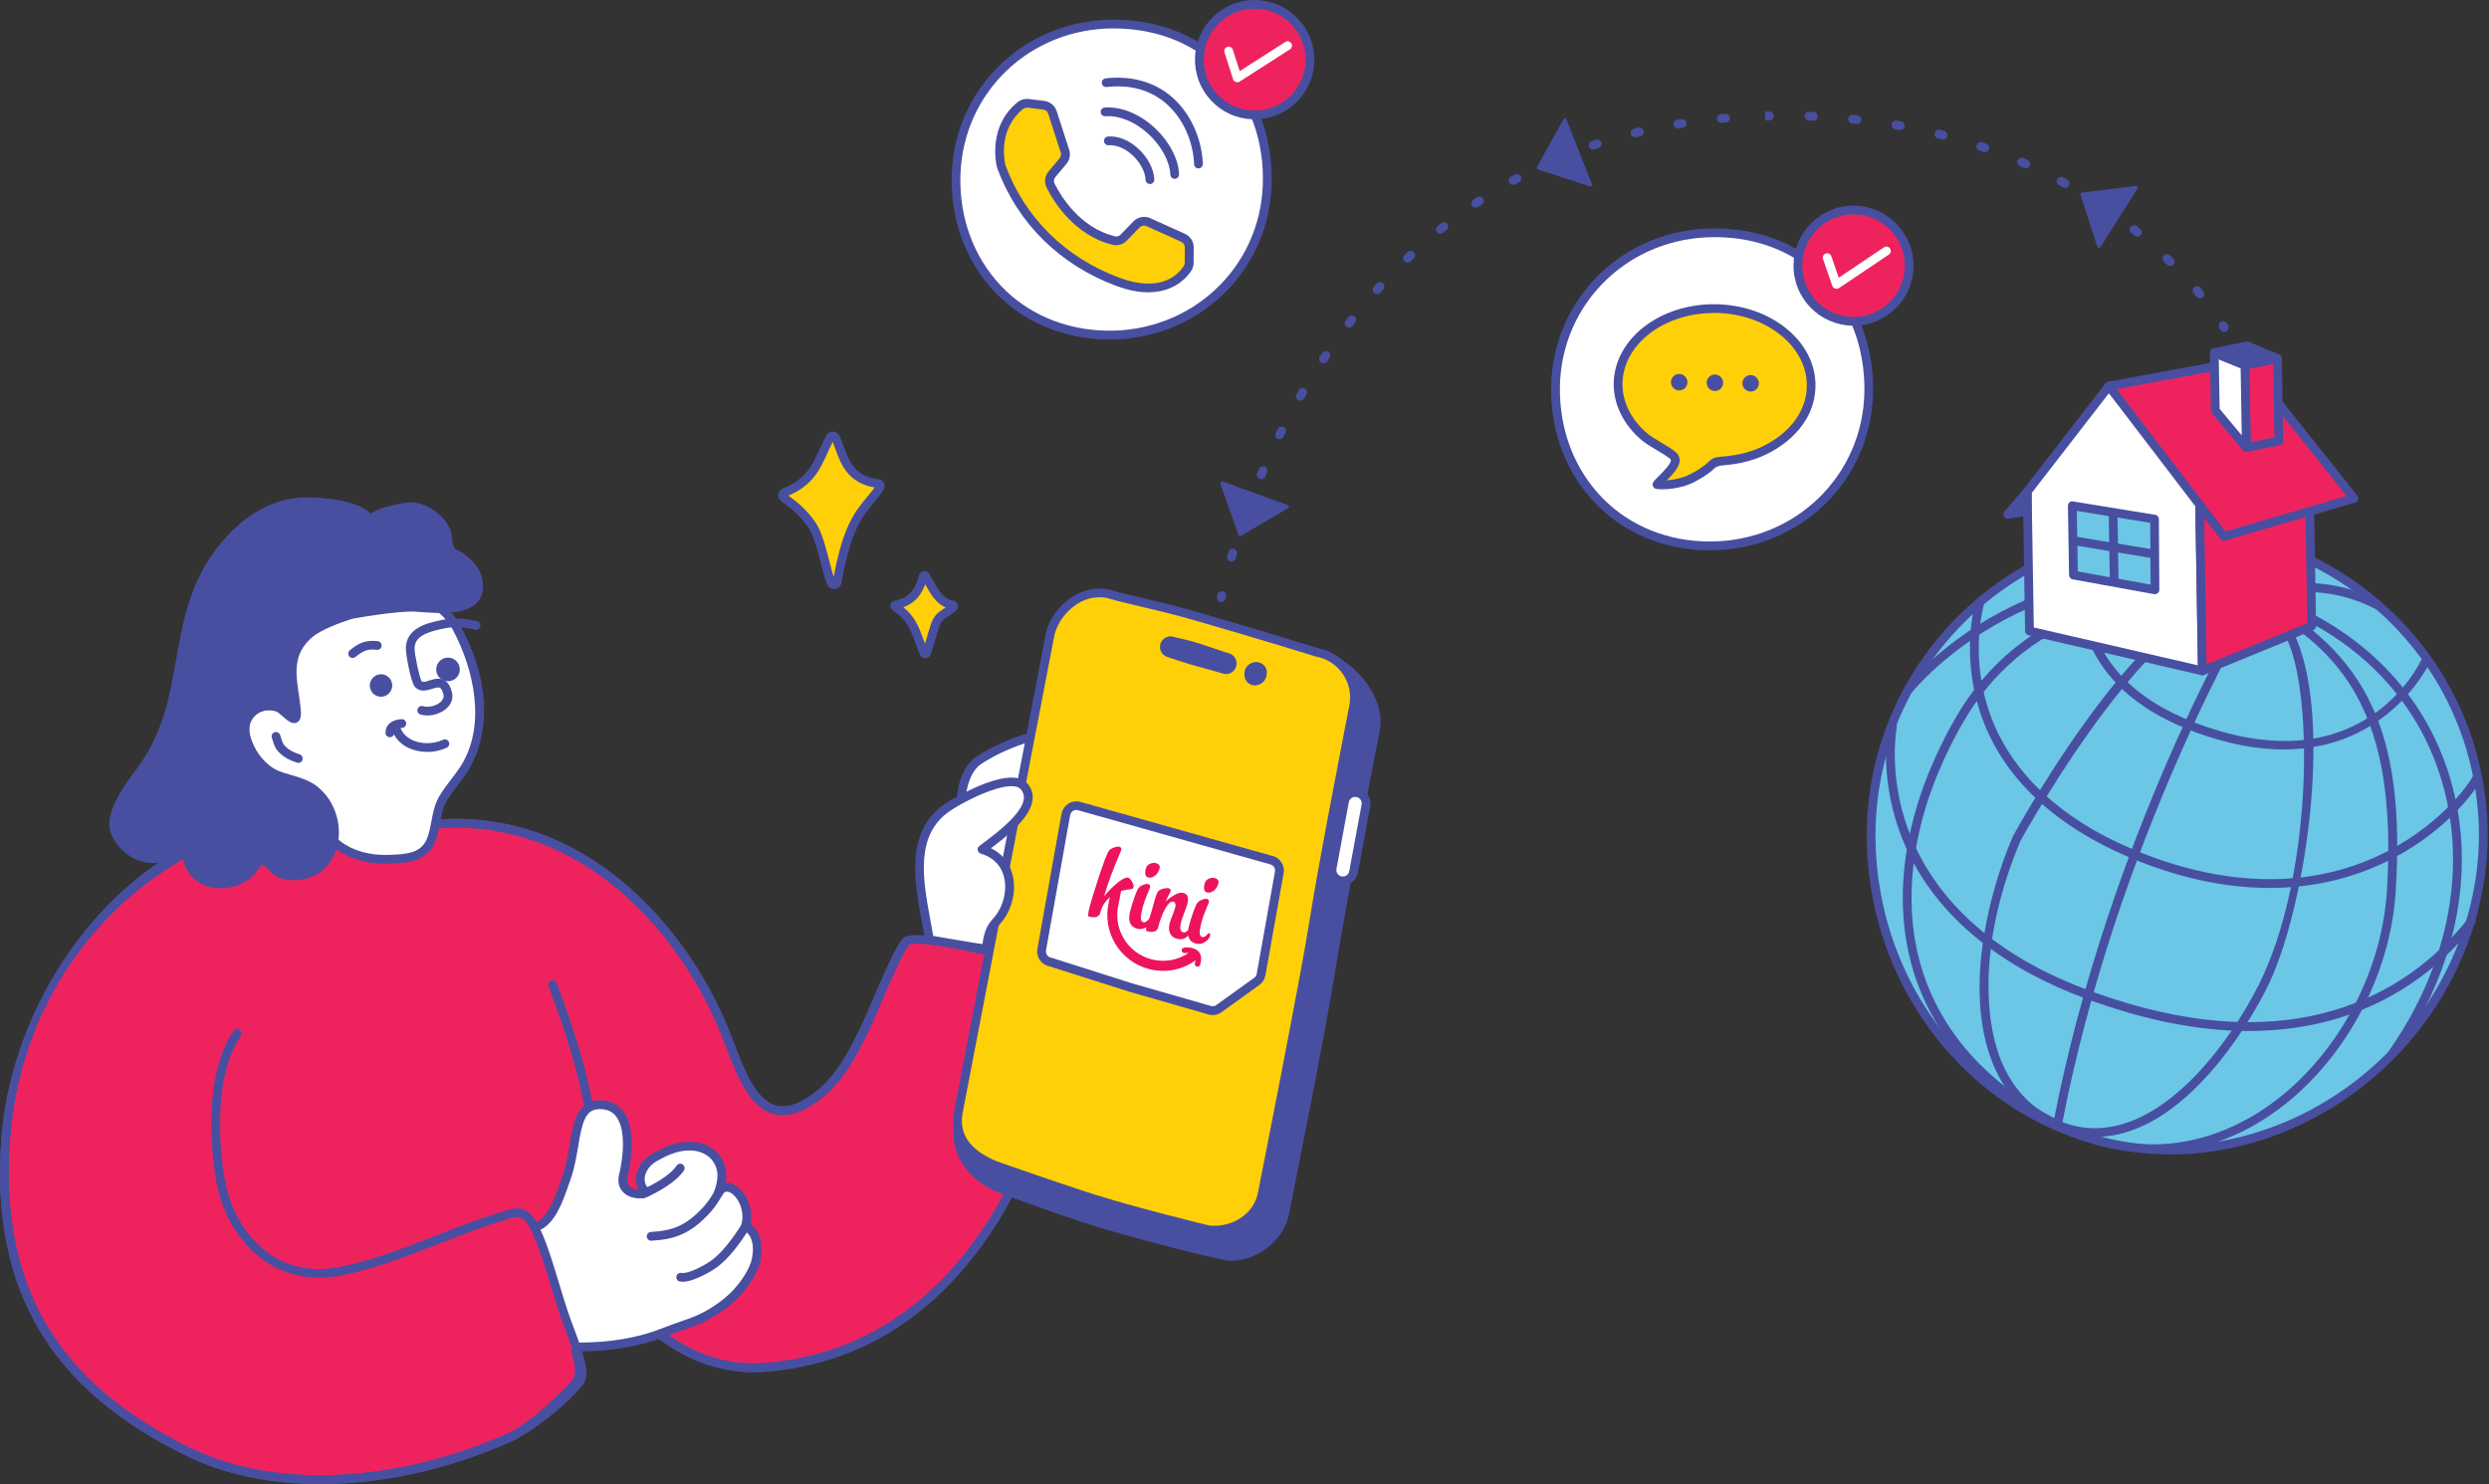 <svg width="503" height="300" viewBox="0 0 503 300" fill="none" xmlns="http://www.w3.org/2000/svg">
<rect x="0" y="0" width="503" height="300" fill="#333333" stroke="none"/>
<g clip-path="url(#clip0_5646_6789)">
<path d="M194.278 161.179C194.482 158.985 195.252 155.419 197.818 153.703C200.667 151.801 204.48 150.084 208.072 149.049C215.336 146.952 225.069 151.659 221.945 160.551C220.848 163.674 217.681 167.682 215.663 170.372C213.956 172.637 211.195 174.238 208.532 175.044C204.144 176.371 198.968 177.309 196.03 173.265C193.659 170.009 193.925 165.152 194.287 161.188L194.278 161.179Z" fill="white"/>
<path d="M202.259 177.052C199.605 177.052 197.092 176.238 195.296 173.778C192.774 170.319 192.987 165.417 193.385 161.099C193.588 158.914 194.358 154.941 197.313 152.968C200.18 151.048 204.099 149.27 207.815 148.2C212.558 146.828 217.999 148.129 221.052 151.358C223.423 153.871 224.033 157.242 222.768 160.843C221.724 163.816 218.946 167.479 216.92 170.151L216.354 170.903C214.69 173.115 211.921 174.937 208.771 175.884C206.718 176.503 204.436 177.052 202.259 177.052ZM211.655 149.429C210.523 149.429 209.39 149.58 208.311 149.889C204.772 150.916 201.029 152.615 198.304 154.428C195.88 156.056 195.296 159.737 195.154 161.25C194.783 165.249 194.579 169.761 196.729 172.725C199.331 176.3 204.02 175.468 208.258 174.185C211.063 173.336 213.496 171.752 214.938 169.832L215.513 169.08C217.468 166.497 220.149 162.966 221.096 160.259C222.149 157.268 221.689 154.614 219.76 152.57C217.867 150.571 214.77 149.429 211.647 149.429H211.655Z" fill="#484FA1"/>
<path d="M116.171 272.59C117.772 277.385 117.94 277.836 116.241 279.703C112.977 283.304 107.119 288.755 102.819 290.666C81.815 300 56.634 302.46 38.408 293.665C11.874 280.854 -0.982 261.627 1.106 230.846C3.353 197.632 29.675 165.488 64.217 165.019L88.07 166.603C115.136 164.453 136.405 184.121 146.262 208.019C149.739 216.442 152.977 229.838 164.081 222.388C169.071 219.043 171.673 214.212 174.318 208.93C176.654 204.268 180.75 193.305 183.068 190.385C184.661 188.377 204.144 193.084 213.398 195.809C215.106 196.313 216.283 197.88 216.292 199.667C216.354 214.257 207.762 236.252 199.879 248.179C188.811 264.936 174.053 274.669 155.331 276.385C144.713 277.359 137.556 272.811 133.698 270.015" fill="#EE235E"/>
<path d="M64.739 300C54.883 300 45.69 298.168 38.019 294.461C10.201 281.03 -1.814 260.796 0.221 230.784C2.371 199.118 27.437 164.63 64.199 164.125L88.061 165.7C117.869 163.373 138.494 186.846 147.076 207.665C147.492 208.674 147.908 209.753 148.323 210.859C150.35 216.159 152.65 222.166 156.587 223.423C158.56 224.051 160.852 223.467 163.577 221.636C168.284 218.477 170.77 214.018 173.522 208.514C174.345 206.869 175.406 204.391 176.53 201.772C178.636 196.862 180.812 191.775 182.378 189.81C184.944 186.572 213.363 194.854 213.646 194.942C215.743 195.561 217.159 197.446 217.168 199.64C217.23 214.336 208.612 236.517 200.605 248.639C189.2 265.91 173.991 275.536 155.402 277.244C144.908 278.199 137.688 273.979 133.167 270.705C132.769 270.422 132.681 269.865 132.973 269.466C133.256 269.068 133.813 268.98 134.211 269.272C138.494 272.369 145.333 276.394 155.242 275.483C173.274 273.828 188.041 264.467 199.136 247.666C207.002 235.757 215.46 214.009 215.407 199.64C215.407 198.233 214.496 197.03 213.151 196.632C201.215 193.111 185.422 189.793 183.723 190.952C182.352 192.695 180.122 197.888 178.158 202.463C177.025 205.108 175.955 207.603 175.105 209.293C172.336 214.832 169.629 219.698 164.568 223.087C161.409 225.21 158.543 225.883 156.056 225.095C151.296 223.582 148.837 217.15 146.669 211.478C146.253 210.39 145.846 209.32 145.43 208.329C137.06 188.041 117.029 165.169 88.123 167.461C88.079 167.461 88.035 167.461 87.991 167.461L64.137 165.877C36.373 166.258 4.663 191.217 1.973 230.882C-0.009 260.079 11.688 279.765 38.78 292.842C55.59 300.964 79.992 299.805 102.448 289.834C106.323 288.109 111.977 283.057 115.578 279.084C116.469 278.099 116.392 276.046 115.348 272.926L116.162 272.572L117.029 272.369C118.639 277.173 118.922 278.04 116.887 280.278C114.012 283.446 107.889 289.356 103.165 291.453C90.433 297.107 77.064 299.973 64.73 299.973L64.739 300Z" fill="#484FA1"/>
<path d="M108.615 247.905C111.765 246.613 113.295 241.304 114.428 238.137C116.79 231.554 115.543 223.476 120.993 223.326C128.124 223.131 127.045 233.12 125.939 237.65C125.072 241.198 129.318 242.083 130.999 240.826C130.336 241.322 129.681 239.977 129.531 239.473C129.274 238.659 129.354 237.562 129.69 236.792C130.557 234.819 131.973 234.058 133.813 233.138C135.786 232.147 137.989 231.501 140.228 231.731C142.227 231.934 144.094 232.934 145.103 234.721C146.324 236.889 145.89 238.986 145.147 241.216C147.058 237.615 152.11 242.649 150.65 247.86C153.942 249.612 153.013 254.319 152.526 255.637C151.349 258.84 148.606 262.034 145.837 264.007C141.254 267.263 139.44 267.237 134.167 269.316C128.681 271.475 122.806 272.262 116.94 272.28" fill="white"/>
<path d="M116.94 273.174C116.454 273.174 116.056 272.776 116.056 272.289C116.056 271.802 116.454 271.404 116.94 271.404C123.408 271.386 128.938 270.44 133.84 268.502C135.335 267.909 136.556 267.493 137.635 267.113C140.343 266.175 142.13 265.556 145.324 263.291C148.155 261.282 150.659 258.159 151.703 255.337C152.092 254.293 152.968 250.099 150.243 248.648C149.881 248.453 149.695 248.028 149.81 247.63C150.668 244.56 148.925 241.605 147.394 240.994C146.97 240.826 146.412 240.738 145.934 241.64C145.722 242.047 145.227 242.224 144.802 242.038C144.377 241.862 144.165 241.384 144.315 240.941C145.085 238.623 145.342 236.933 144.342 235.155C143.537 233.73 142.006 232.801 140.148 232.607C138.334 232.412 136.344 232.863 134.22 233.925C132.397 234.836 131.238 235.482 130.513 237.146C130.256 237.73 130.203 238.614 130.389 239.207C130.477 239.473 130.646 239.8 130.787 239.977C131.132 239.889 131.504 240.004 131.725 240.304C132.017 240.694 131.937 241.251 131.548 241.543C130.265 242.499 128.018 242.481 126.549 241.508C125.213 240.623 124.691 239.145 125.107 237.438C126.062 233.536 126.461 228.103 124.443 225.608C123.656 224.626 122.532 224.166 121.046 224.21C118.223 224.29 117.639 226.98 116.843 231.722C116.489 233.828 116.082 236.217 115.295 238.429C115.18 238.756 115.056 239.101 114.932 239.473C113.773 242.817 112.18 247.4 108.986 248.71C108.535 248.895 108.013 248.683 107.836 248.232C107.65 247.781 107.863 247.268 108.314 247.082C110.765 246.073 112.207 241.923 113.26 238.898C113.393 238.526 113.516 238.172 113.631 237.836C114.366 235.774 114.737 233.571 115.1 231.43C115.87 226.865 116.595 222.565 121.002 222.441C123.09 222.405 124.682 223.078 125.824 224.493C128.947 228.36 127.213 236.305 126.832 237.854C126.593 238.827 126.832 239.561 127.531 240.03C127.974 240.322 128.513 240.464 129.026 240.481C128.841 240.119 128.734 239.809 128.708 239.738C128.398 238.738 128.478 237.411 128.903 236.438C129.929 234.111 131.716 233.217 133.441 232.35C135.866 231.138 138.184 230.634 140.343 230.855C142.785 231.112 144.811 232.359 145.899 234.288C146.846 235.969 146.908 237.606 146.642 239.128C147.094 239.083 147.571 239.154 148.067 239.349C150.429 240.295 152.358 243.861 151.685 247.453C154.791 249.674 153.968 254.39 153.384 255.956C152.216 259.132 149.527 262.503 146.377 264.742C142.979 267.157 140.989 267.847 138.246 268.794C137.184 269.166 135.981 269.573 134.521 270.157C129.407 272.174 123.674 273.165 116.976 273.183L116.94 273.174Z" fill="#484FA1"/>
<path d="M131.592 250.807C131.123 250.807 130.734 250.444 130.708 249.975C130.681 249.488 131.053 249.072 131.539 249.037C135.786 248.789 138.626 247.913 142.36 243.755C143.192 242.835 144.015 241.481 144.554 240.508C144.793 240.083 145.333 239.924 145.758 240.172C146.182 240.411 146.333 240.95 146.094 241.375C145.501 242.428 144.607 243.897 143.669 244.941C139.546 249.533 136.264 250.541 131.637 250.807C131.619 250.807 131.601 250.807 131.583 250.807H131.592Z" fill="#484FA1"/>
<path d="M137.945 259.115C137.75 259.115 137.565 259.097 137.388 259.062C136.91 258.964 136.591 258.504 136.689 258.026C136.786 257.549 137.237 257.23 137.724 257.327C138.945 257.584 142.51 255.797 144.085 254.558C145.908 253.125 147.881 250.709 149.969 247.365C150.226 246.949 150.774 246.825 151.19 247.082C151.606 247.338 151.73 247.887 151.473 248.303C149.279 251.815 147.164 254.39 145.182 255.947C143.899 256.956 140.219 259.115 137.936 259.115H137.945Z" fill="#484FA1"/>
<path d="M129.885 242.242C129.531 242.242 129.195 242.03 129.062 241.676C128.885 241.225 129.106 240.711 129.566 240.534C131.725 239.694 135.503 237.553 136.724 235.65C136.989 235.235 137.538 235.12 137.945 235.385C138.352 235.65 138.476 236.199 138.21 236.606C136.68 238.995 132.486 241.295 130.203 242.189C130.097 242.233 129.991 242.251 129.885 242.251V242.242Z" fill="#484FA1"/>
<path d="M64.739 300C54.883 300 45.69 298.168 38.019 294.461C10.201 281.03 -1.814 260.796 0.221 230.784C2.371 199.118 27.437 164.63 64.199 164.125H64.208C64.695 164.125 65.084 164.515 65.093 165.001C65.093 165.488 64.712 165.895 64.217 165.895C36.382 166.275 4.672 191.235 1.982 230.899C9.6696e-07 260.097 11.697 279.783 38.788 292.86C55.599 300.982 80.001 299.823 102.457 289.852C106.695 287.967 113.658 282.446 116.507 278.712C117.471 277.438 115.693 272.669 114.383 269.192C113.932 267.989 113.508 266.848 113.145 265.786C112.49 263.839 111.915 261.911 111.349 260.052C110.676 257.814 109.977 255.496 109.146 253.125C106.376 245.188 105.146 245.595 102.474 246.48C102.182 246.577 101.882 246.675 101.563 246.772C97.369 248.037 93.228 249.656 88.84 251.373C82.443 253.877 75.825 256.469 69.074 257.832C63.314 258.991 57.917 257.973 53.458 254.885C48.309 251.32 44.708 245.188 43.566 238.075C42.823 233.43 40.885 217.548 47.229 208.391C47.504 207.992 48.061 207.886 48.459 208.169C48.857 208.444 48.963 209.001 48.68 209.399C42.558 218.238 44.796 234.606 45.309 237.8C46.371 244.445 49.707 250.143 54.458 253.443C58.51 256.257 63.438 257.177 68.712 256.106C75.303 254.779 81.85 252.213 88.177 249.736C92.397 248.081 96.768 246.374 101.032 245.091C101.333 245.002 101.625 244.905 101.899 244.817C105.766 243.543 107.774 243.888 110.8 252.558C111.641 254.965 112.34 257.301 113.021 259.557C113.578 261.406 114.153 263.317 114.799 265.237C115.144 266.272 115.569 267.396 116.011 268.591C117.781 273.306 119.444 277.757 117.887 279.809C114.897 283.729 107.597 289.515 103.147 291.497C90.415 297.151 77.046 300.018 64.712 300.018L64.739 300Z" fill="#484FA1"/>
<path d="M152.393 277.394C143.51 277.394 137.246 273.66 133.176 270.714C132.778 270.431 132.689 269.874 132.981 269.475C133.265 269.077 133.822 268.989 134.22 269.281C138.502 272.377 145.342 276.403 155.251 275.492C173.283 273.837 188.05 264.476 199.145 247.675C207.01 235.765 215.469 214.018 215.416 199.649C215.416 198.242 214.504 197.039 213.16 196.641C198.561 192.332 185.121 190.005 183.732 190.961C182.361 192.704 180.131 197.897 178.167 202.471C177.034 205.117 175.964 207.612 175.114 209.302C172.345 214.841 169.638 219.707 164.577 223.096C161.418 225.219 158.551 225.891 156.065 225.104C151.305 223.591 148.845 217.159 146.678 211.487C146.262 210.399 145.855 209.328 145.439 208.338C137.069 188.05 117.038 165.178 88.132 167.47C87.628 167.505 87.221 167.143 87.177 166.656C87.141 166.169 87.504 165.745 87.991 165.7C117.843 163.347 138.476 186.829 147.076 207.656C147.492 208.665 147.908 209.744 148.323 210.85C150.349 216.15 152.65 222.158 156.587 223.414C158.56 224.042 160.852 223.458 163.577 221.627C168.284 218.468 170.77 214.009 173.522 208.506C174.345 206.86 175.406 204.383 176.53 201.764C178.636 196.853 180.812 191.766 182.378 189.802C184.944 186.563 213.363 194.845 213.646 194.933C215.743 195.553 217.159 197.437 217.168 199.631C217.229 214.327 208.612 236.509 200.605 248.63C189.2 265.901 173.991 275.527 155.402 277.235C154.366 277.332 153.358 277.376 152.384 277.376L152.393 277.394Z" fill="#484FA1"/>
<path d="M118.887 224.184C118.471 224.184 118.1 223.883 118.02 223.458C116.763 216.601 114.56 209.178 110.862 199.384C110.685 198.924 110.924 198.419 111.375 198.242C111.835 198.074 112.34 198.304 112.517 198.755C116.259 208.656 118.489 216.177 119.763 223.14C119.851 223.618 119.533 224.078 119.055 224.166C119.002 224.175 118.949 224.184 118.896 224.184H118.887Z" fill="#484FA1"/>
<path d="M67.774 170.372C67.942 170.522 68.11 170.655 68.287 170.797C71.136 173.009 74.958 173.849 78.515 173.716C81.903 173.584 85.513 173.513 87.017 170.115C88.23 167.39 87.991 164.179 89.486 161.568C90.663 159.507 92.397 157.605 93.698 155.623C99.307 147.085 96.9 135.512 92.326 126.965C85.115 113.481 61.209 123.506 58.112 132.955C56.847 136.821 59.421 141.228 59.351 145.2C57.13 142.652 53.051 141.484 50.52 144.413C47.999 147.332 50.804 152.606 52.945 154.818C54.617 156.543 56.696 157.171 58.952 158.091C60.802 158.852 63.084 158.507 64.075 160.542C64.969 162.365 64.332 164.506 65.022 166.399C65.588 167.939 66.553 169.293 67.782 170.372H67.774Z" fill="white"/>
<path d="M77.745 174.61C73.87 174.61 70.348 173.513 67.738 171.487C67.552 171.336 67.367 171.186 67.181 171.027C65.809 169.815 64.765 168.319 64.173 166.691C63.801 165.683 63.766 164.665 63.73 163.683C63.695 162.674 63.659 161.728 63.261 160.923C62.792 159.958 61.925 159.737 60.545 159.445C59.908 159.312 59.244 159.171 58.59 158.905C58.236 158.764 57.891 158.622 57.554 158.489C55.635 157.729 53.83 157.021 52.281 155.419C50.22 153.287 46.734 147.403 49.822 143.82C50.963 142.493 52.467 141.794 54.175 141.785H54.192C55.564 141.785 57.006 142.263 58.262 143.094C58.121 142.218 57.9 141.325 57.678 140.396C57.059 137.839 56.422 135.193 57.254 132.663C59.271 126.505 69.101 120.4 78.285 119.604C85.124 119.002 90.38 121.471 93.087 126.54C101.722 142.705 96.29 153.252 94.414 156.101C93.848 156.959 93.202 157.808 92.574 158.631C91.742 159.728 90.875 160.852 90.229 161.993C89.486 163.285 89.212 164.771 88.92 166.346C88.663 167.709 88.398 169.124 87.805 170.46C86.097 174.3 82.178 174.451 78.718 174.575H78.532C78.267 174.592 78.002 174.601 77.736 174.601L77.745 174.61ZM54.21 143.563H54.201C53.007 143.563 51.989 144.041 51.184 144.979C49.043 147.465 51.733 152.287 53.573 154.189C54.847 155.508 56.413 156.127 58.218 156.835C58.563 156.976 58.917 157.109 59.28 157.26C59.784 157.463 60.333 157.578 60.925 157.702C62.359 158.003 63.987 158.348 64.863 160.135C65.429 161.276 65.464 162.462 65.509 163.612C65.544 164.497 65.57 165.338 65.845 166.081C66.34 167.426 67.207 168.682 68.358 169.691C68.508 169.823 68.667 169.956 68.826 170.08C71.242 171.956 74.754 172.955 78.471 172.814H78.656C81.886 172.681 84.938 172.566 86.195 169.735C86.699 168.594 86.938 167.337 87.186 166.01C87.495 164.364 87.814 162.657 88.698 161.099C89.406 159.852 90.309 158.675 91.176 157.543C91.813 156.711 92.415 155.924 92.945 155.118C98.404 146.81 95.794 135.335 91.539 127.363C88.522 121.718 82.762 120.984 78.444 121.356C70.03 122.09 60.731 127.735 58.935 133.203C58.262 135.255 58.811 137.538 59.404 139.962C59.819 141.679 60.253 143.457 60.218 145.182C60.218 145.545 59.979 145.873 59.634 145.996C59.289 146.12 58.908 146.023 58.66 145.749C57.475 144.386 55.758 143.537 54.201 143.537L54.21 143.563Z" fill="#484FA1"/>
<path d="M86.354 144.634C85.876 144.634 85.407 144.572 84.974 144.439C84.505 144.298 84.239 143.802 84.39 143.333C84.54 142.864 85.027 142.599 85.496 142.749C86.61 143.094 88.23 142.679 89.106 141.838C89.583 141.378 89.751 140.874 89.61 140.343C89.424 139.653 89.176 139.193 88.911 139.042C88.575 138.856 87.938 139.051 87.327 139.246C86.327 139.555 84.956 139.989 83.894 138.901C83.009 137.998 82.001 132.203 82.019 131.061C82.063 126.938 86.38 125.974 88.698 125.452C91.786 124.762 93.494 124.921 96.387 125.585C96.865 125.691 97.166 126.169 97.051 126.646C96.945 127.124 96.467 127.425 95.989 127.31C93.246 126.682 91.786 126.576 89.079 127.177C85.823 127.912 83.806 128.814 83.779 131.079C83.77 132.344 84.779 137.06 85.204 137.715C85.434 137.945 85.867 137.848 86.796 137.556C87.672 137.281 88.76 136.936 89.76 137.494C90.486 137.892 90.999 138.671 91.317 139.883C91.627 141.051 91.282 142.201 90.335 143.112C89.335 144.076 87.796 144.634 86.363 144.634H86.354Z" fill="#484FA1"/>
<path d="M71.269 133.017C71.012 133.017 70.755 132.902 70.578 132.689C70.269 132.309 70.331 131.752 70.711 131.442C72.251 130.203 73.64 129.283 76.347 129.61C76.834 129.672 77.179 130.115 77.117 130.592C77.055 131.079 76.63 131.424 76.135 131.362C74.171 131.123 73.268 131.645 71.826 132.813C71.658 132.946 71.463 133.008 71.269 133.008V133.017Z" fill="#484FA1"/>
<path d="M77.002 139.953C77.764 139.953 78.382 139.335 78.382 138.573C78.382 137.811 77.764 137.193 77.002 137.193C76.24 137.193 75.622 137.811 75.622 138.573C75.622 139.335 76.24 139.953 77.002 139.953Z" fill="#484FA1"/>
<path d="M77.002 140.847C75.949 140.847 75.002 140.113 74.781 139.042C74.524 137.812 75.312 136.609 76.533 136.352C77.763 136.096 78.966 136.883 79.223 138.104C79.479 139.325 78.692 140.537 77.471 140.794C77.311 140.829 77.161 140.847 77.002 140.847ZM77.002 138.078C77.002 138.078 76.931 138.078 76.896 138.086C76.763 138.113 76.657 138.193 76.577 138.299C76.506 138.414 76.48 138.547 76.506 138.67C76.559 138.936 76.825 139.113 77.099 139.06C77.232 139.033 77.338 138.954 77.418 138.847C77.488 138.732 77.515 138.6 77.488 138.476C77.462 138.352 77.382 138.237 77.276 138.157C77.196 138.104 77.099 138.078 77.002 138.078Z" fill="#484FA1"/>
<path d="M90.539 136.83C91.37 136.83 92.043 136.157 92.043 135.326C92.043 134.495 91.37 133.822 90.539 133.822C89.708 133.822 89.035 134.495 89.035 135.326C89.035 136.157 89.708 136.83 90.539 136.83Z" fill="#484FA1"/>
<path d="M90.539 137.715C89.433 137.715 88.442 136.945 88.203 135.821C87.929 134.53 88.76 133.264 90.043 132.99C91.326 132.716 92.6 133.548 92.875 134.831C93.149 136.122 92.317 137.388 91.034 137.662C90.866 137.697 90.707 137.715 90.548 137.715H90.539ZM90.539 134.707C90.539 134.707 90.45 134.707 90.415 134.716C90.256 134.751 90.114 134.848 90.026 134.981C89.937 135.123 89.902 135.282 89.937 135.441C90.008 135.777 90.335 135.981 90.671 135.919C91.008 135.848 91.22 135.521 91.149 135.184C91.087 134.892 90.831 134.698 90.548 134.698L90.539 134.707Z" fill="#484FA1"/>
<path d="M86.31 151.995C85.027 151.995 83.761 151.739 82.647 151.234C80.877 150.429 79.621 149.022 79.108 147.279C78.975 146.81 79.24 146.315 79.709 146.182C80.187 146.041 80.674 146.315 80.806 146.784C81.275 148.376 82.461 149.208 83.381 149.633C85.204 150.465 87.619 150.429 89.53 149.544C89.973 149.341 90.503 149.536 90.707 149.978C90.91 150.42 90.716 150.951 90.273 151.155C89.044 151.721 87.663 152.004 86.31 152.004V151.995Z" fill="#484FA1"/>
<path d="M60.297 154.216C60.209 154.216 60.12 154.207 60.032 154.172C58.51 153.694 57.484 153.128 56.572 152.278C55.617 151.394 55.36 150.518 55.104 149.668C55.051 149.491 54.998 149.314 54.936 149.129C54.785 148.668 55.033 148.164 55.493 148.014C55.953 147.863 56.457 148.111 56.608 148.571C56.679 148.775 56.732 148.969 56.794 149.164C57.024 149.925 57.174 150.429 57.767 150.987C58.483 151.65 59.289 152.084 60.554 152.491C61.023 152.641 61.279 153.137 61.129 153.605C61.014 153.986 60.66 154.225 60.288 154.225L60.297 154.216Z" fill="#484FA1"/>
<path d="M78.789 149.031C78.302 149.031 77.904 148.633 77.904 148.146C77.904 146.28 79.55 145.412 81.187 145.377H81.204C81.682 145.377 82.08 145.758 82.089 146.244C82.098 146.731 81.709 147.138 81.222 147.147C80.966 147.147 79.674 147.226 79.674 148.146C79.674 148.633 79.276 149.031 78.789 149.031Z" fill="#484FA1"/>
<path d="M83.832 122.745C88.044 122.966 97.936 124.479 96.582 117.259C96.184 115.135 94.803 113.844 93.14 112.587C91.946 111.685 91.53 112.26 90.804 110.659C90.344 109.659 90.592 108.314 90.132 107.305C88.964 104.704 86.009 102.651 83.248 102.395C82.399 102.315 74.206 103.81 75.029 105.421C73.259 101.961 65.04 101.395 61.695 101.439C55.838 101.519 50.786 104.483 46.831 108.641C33.232 122.93 39.664 140.042 28.932 155.11C26.711 158.224 21.544 164.47 23.393 168.505C25.384 172.84 31.348 176.167 37.656 170.858C37.24 176.751 41.894 179.795 47.176 178.299C51.299 177.132 51.662 174.026 52.662 173.946C54.201 173.831 54.706 175.406 55.962 176.185C58.183 177.556 61.359 177.025 62.943 176.291C69.127 173.415 68.977 163.825 63.518 159.648C61.279 157.932 58.696 157.684 56.192 156.738C53.069 155.561 50.503 152.172 49.636 148.978C48.601 145.165 51.865 141.856 55.847 142.829C57.28 143.183 60.076 147.341 59.908 143.979C59.722 140.325 58.448 136.591 59.368 132.964C59.864 131.008 61.041 129.38 62.545 128.106C64.394 126.531 68.331 125.08 70.578 124.337C71.383 124.072 80.399 122.576 83.841 122.753L83.832 122.745Z" fill="#484FA1"/>
<path d="M44.548 179.565C42.628 179.565 40.868 178.981 39.479 177.857C37.93 176.601 37.01 174.769 36.789 172.61C33.675 174.672 30.949 174.681 29.109 174.274C26.322 173.646 23.818 171.584 22.579 168.877C20.704 164.798 24.738 159.312 27.41 155.685C27.702 155.287 27.968 154.924 28.207 154.596C33.037 147.819 34.338 140.44 35.603 133.309C37.116 124.762 38.673 115.932 46.194 108.031C50.777 103.218 56.139 100.625 61.686 100.554C62.766 100.537 71.525 100.519 74.923 103.819C77.011 102.289 82.673 101.448 83.346 101.519C86.478 101.811 89.681 104.094 90.955 106.951C91.238 107.588 91.3 108.261 91.362 108.907C91.406 109.438 91.459 109.933 91.618 110.305C91.937 111.004 92.052 111.048 92.441 111.207C92.742 111.331 93.158 111.499 93.689 111.897C95.263 113.083 96.989 114.569 97.467 117.109C97.829 119.046 97.493 120.603 96.467 121.754C94.113 124.39 88.743 123.992 85.186 123.736C84.682 123.7 84.213 123.665 83.806 123.638C80.479 123.461 71.525 124.965 70.87 125.178C68.729 125.886 64.872 127.301 63.129 128.779C61.633 130.053 60.66 131.539 60.235 133.185C59.66 135.441 60.005 137.759 60.368 140.21C60.545 141.431 60.74 142.687 60.802 143.935C60.828 144.395 60.881 145.616 59.996 146.05C59.059 146.501 58.138 145.696 57.077 144.767C56.626 144.368 55.935 143.767 55.652 143.696C54.069 143.307 52.511 143.714 51.467 144.775C50.45 145.811 50.105 147.262 50.503 148.757C51.352 151.916 53.883 154.933 56.511 155.924C57.263 156.207 58.05 156.437 58.811 156.658C60.572 157.162 62.385 157.693 64.058 158.967C67.154 161.33 68.862 165.497 68.419 169.576C68.039 173.035 66.181 175.787 63.323 177.114C61.589 177.919 58.068 178.547 55.502 176.955C54.936 176.61 54.52 176.149 54.157 175.751C53.573 175.114 53.281 174.849 52.847 174.84C52.741 174.955 52.556 175.229 52.414 175.433C51.671 176.512 50.432 178.317 47.433 179.167C46.459 179.441 45.495 179.574 44.575 179.574L44.548 179.565ZM37.656 169.974C37.789 169.974 37.93 170.009 38.054 170.071C38.373 170.23 38.558 170.567 38.532 170.92C38.364 173.283 39.098 175.265 40.602 176.486C42.195 177.786 44.504 178.14 46.928 177.45C49.308 176.778 50.246 175.415 50.928 174.424C51.388 173.761 51.812 173.132 52.582 173.07C53.98 172.964 54.794 173.84 55.44 174.539C55.758 174.884 56.059 175.212 56.413 175.433C58.262 176.583 61.12 176.158 62.553 175.486C64.836 174.424 66.331 172.186 66.641 169.354C67.022 165.877 65.579 162.338 62.969 160.347C61.562 159.277 59.979 158.817 58.306 158.33C57.51 158.1 56.687 157.861 55.873 157.552C52.706 156.357 49.786 152.915 48.778 149.19C48.22 147.111 48.742 144.988 50.184 143.519C51.662 142.006 53.865 141.413 56.059 141.953C56.767 142.13 57.475 142.749 58.236 143.413C58.457 143.608 58.767 143.882 59.032 144.085C59.032 144.059 59.032 144.032 59.032 144.006C58.97 142.838 58.802 141.679 58.616 140.449C58.245 137.936 57.855 135.326 58.519 132.725C59.032 130.716 60.191 128.929 61.978 127.407C63.845 125.815 67.544 124.39 70.313 123.47C71.189 123.178 80.364 121.656 83.894 121.842C84.319 121.869 84.797 121.904 85.31 121.939C88.327 122.161 93.37 122.532 95.14 120.55C95.794 119.825 95.98 118.798 95.724 117.409C95.396 115.675 94.299 114.552 92.618 113.286C92.282 113.03 92.034 112.932 91.778 112.826C91.105 112.552 90.574 112.26 90.008 111.021C89.716 110.384 89.654 109.703 89.592 109.057C89.548 108.526 89.495 108.031 89.335 107.659C88.318 105.385 85.673 103.501 83.177 103.271C82.169 103.2 76.825 104.386 75.905 105.261C75.975 105.633 75.79 106.022 75.436 106.208C75.002 106.429 74.471 106.261 74.241 105.819C72.87 103.147 66.022 102.28 61.704 102.315C55.307 102.404 50.432 106.129 47.468 109.243C40.319 116.755 38.877 124.939 37.337 133.61C36.046 140.936 34.701 148.509 29.64 155.614C29.401 155.95 29.127 156.322 28.835 156.72C26.561 159.817 22.747 165.001 24.19 168.125C25.207 170.337 27.242 172.026 29.498 172.531C31.967 173.079 34.586 172.265 37.081 170.168C37.24 170.027 37.444 169.956 37.647 169.956L37.656 169.974Z" fill="#484FA1"/>
<path d="M202.94 240.57C202.94 240.57 217.185 245.817 223.706 247.683C232.978 250.338 240.534 252.337 248.011 253.939C253.08 254.417 258.69 250.373 259.619 245.356C259.619 245.356 266.892 209.275 269.006 195.96C271.121 182.644 278.013 147.27 278.013 147.27C278.942 142.254 274.757 135.866 268.803 133.061L226.113 123.249C221.069 122.939 216.008 125.585 215.079 130.61L193.756 227.785C192.827 232.802 196.322 238.296 202.94 240.57Z" fill="#484FA1"/>
<path d="M248.834 254.868C248.533 254.868 248.232 254.85 247.931 254.824C247.896 254.824 247.86 254.824 247.825 254.806C241.021 253.346 233.73 251.47 223.458 248.533C217.044 246.701 203.055 241.552 202.64 241.402C195.933 239.092 191.836 233.297 192.881 227.626L214.212 130.424C215.265 124.735 221.043 122.063 226.157 122.373C226.201 122.373 226.254 122.382 226.298 122.391L268.989 132.203C269.051 132.221 269.113 132.238 269.166 132.265C275.509 135.255 279.863 142.059 278.872 147.439C278.801 147.801 271.953 182.953 269.865 196.101C267.777 209.284 260.539 245.171 260.468 245.533C259.53 250.621 254.116 254.868 248.816 254.868H248.834ZM248.143 253.063C252.788 253.461 257.92 249.656 258.743 245.197C258.814 244.826 266.042 208.966 268.13 195.827C270.219 182.653 277.075 147.465 277.146 147.111C277.987 142.581 274.032 136.556 268.511 133.91L225.989 124.134C221.644 123.895 216.822 126.089 215.955 130.778L194.624 227.98C193.739 232.757 197.357 237.721 203.232 239.738C203.232 239.738 203.241 239.738 203.25 239.738C203.392 239.791 217.539 244.994 223.954 246.834C234.164 249.754 241.401 251.621 248.152 253.063H248.143Z" fill="#484FA1"/>
<path d="M201.109 235.597C201.109 235.597 215.195 240.534 221.308 242.437C230.899 245.427 244.286 248.621 244.286 248.621C249.241 249.072 254.169 246.223 255.107 241.18C255.107 241.18 263.707 197.897 265.529 186.147C267.361 174.389 273.572 142.678 273.572 142.678C274.501 137.635 271.174 132.796 266.131 131.858C266.131 131.858 255.478 128.54 241.623 124.532C233.952 122.311 227.36 121.09 224.511 120.179C223.326 119.798 222.228 119.781 220.99 119.94C216.876 120.444 212.938 124.346 212.142 128.628L193.677 224.777C192.748 229.82 195.668 233.315 201.118 235.597H201.109Z" fill="#FFD008"/>
<path d="M245.339 249.559C244.967 249.559 244.587 249.541 244.206 249.506C244.162 249.506 244.127 249.497 244.082 249.488C243.95 249.453 230.554 246.25 221.052 243.286C214.991 241.401 200.967 236.482 200.826 236.438C200.808 236.438 200.79 236.429 200.782 236.42C192.996 233.155 192.155 228.21 192.81 224.626L211.275 128.469C212.151 123.753 216.371 119.621 220.884 119.073C222.423 118.887 223.582 118.967 224.785 119.347C225.98 119.727 227.873 120.17 230.28 120.736C233.492 121.488 237.5 122.426 241.879 123.7C255.107 127.531 265.547 130.761 266.361 131.017C269.006 131.522 271.307 133.017 272.837 135.246C274.377 137.485 274.952 140.183 274.457 142.855C274.395 143.183 268.228 174.698 266.414 186.307C264.6 197.941 256.071 240.941 255.983 241.375C255.089 246.197 250.621 249.577 245.356 249.577L245.339 249.559ZM244.427 247.754C249.241 248.161 253.443 245.286 254.231 241.03C254.319 240.588 262.848 197.623 264.653 186.024C266.467 174.389 272.643 142.838 272.705 142.519C273.112 140.325 272.634 138.087 271.369 136.237C270.095 134.388 268.184 133.15 265.98 132.734C265.945 132.734 265.91 132.716 265.874 132.707C265.768 132.672 255.071 129.345 241.384 125.39C237.04 124.134 233.067 123.205 229.873 122.453C227.44 121.877 225.511 121.426 224.246 121.028C223.308 120.727 222.37 120.665 221.096 120.816C217.371 121.276 213.743 124.85 213.009 128.788L194.544 224.945C193.739 229.271 195.995 232.483 201.436 234.766C202.109 235.005 215.672 239.747 221.583 241.587C230.696 244.427 243.436 247.506 244.436 247.745L244.427 247.754Z" fill="#484FA1"/>
<path d="M255.062 136.529C255.346 135.379 254.735 134.866 254.045 134.742C253.355 134.618 252.532 135.14 252.408 135.821C252.284 136.503 252.364 137.458 253.417 137.662C254.098 137.794 254.885 137.202 255.054 136.529H255.062Z" fill="#484FA1"/>
<path d="M253.629 138.564C253.505 138.564 253.381 138.555 253.257 138.529C251.939 138.272 251.267 137.149 251.541 135.653C251.647 135.096 252.01 134.574 252.541 134.229C253.054 133.893 253.656 133.76 254.213 133.866C254.85 133.981 255.381 134.317 255.691 134.804C255.921 135.167 256.151 135.795 255.921 136.733C255.664 137.777 254.638 138.555 253.62 138.555L253.629 138.564ZM253.841 135.609C253.753 135.609 253.629 135.644 253.505 135.724C253.372 135.813 253.293 135.919 253.284 135.99C253.151 136.715 253.443 136.768 253.594 136.804C253.797 136.83 254.142 136.582 254.204 136.326C254.266 136.078 254.266 135.875 254.204 135.777C254.16 135.706 254.045 135.645 253.886 135.618C253.868 135.618 253.85 135.618 253.833 135.618L253.841 135.609Z" fill="#484FA1"/>
<path d="M236.013 131.92C236.013 131.92 240.119 133.309 242.162 133.848C244.215 134.397 247.206 135.255 247.206 135.255C247.834 135.565 248.586 135.308 248.896 134.68C249.205 134.052 248.949 133.3 248.32 132.99C248.32 132.99 243.958 131.592 242.313 130.991C240.658 130.398 237.128 129.646 237.128 129.646C236.5 129.336 235.748 129.593 235.438 130.221C235.128 130.849 235.385 131.601 236.013 131.911V131.92Z" fill="#484FA1"/>
<path d="M247.763 136.273C247.471 136.273 247.179 136.211 246.896 136.087C246.454 135.954 243.799 135.193 241.932 134.698C239.88 134.149 235.898 132.804 235.73 132.751C235.695 132.742 235.659 132.725 235.624 132.707C235.111 132.45 234.721 132.017 234.536 131.468C234.35 130.929 234.385 130.345 234.642 129.832C234.898 129.318 235.332 128.929 235.872 128.752C236.376 128.584 236.916 128.602 237.402 128.805C237.995 128.929 241.056 129.602 242.605 130.159C244.224 130.743 248.542 132.132 248.586 132.141C248.63 132.159 248.665 132.167 248.71 132.194C249.771 132.716 250.205 134.008 249.683 135.069C249.311 135.83 248.542 136.264 247.754 136.264L247.763 136.273ZM236.367 131.106C236.916 131.291 240.543 132.504 242.392 132.99C244.445 133.539 247.453 134.406 247.453 134.406C247.506 134.424 247.551 134.441 247.595 134.459C247.781 134.556 248.011 134.477 248.099 134.291C248.188 134.123 248.126 133.91 247.967 133.813C247.347 133.61 243.551 132.389 242.012 131.831C240.437 131.265 236.978 130.531 236.942 130.522C236.871 130.504 236.801 130.486 236.739 130.451C236.615 130.389 236.509 130.416 236.447 130.433C236.394 130.451 236.287 130.504 236.234 130.619C236.172 130.743 236.199 130.849 236.217 130.911C236.234 130.964 236.279 131.044 236.367 131.106Z" fill="#484FA1"/>
<path d="M276.028 162.816C276.248 161.624 275.461 160.479 274.269 160.259C273.078 160.038 271.933 160.826 271.712 162.017L269.221 175.485C269.001 176.677 269.788 177.822 270.98 178.042C272.171 178.262 273.316 177.475 273.536 176.283L276.028 162.816Z" fill="white"/>
<path d="M271.386 178.945C271.201 178.945 271.015 178.928 270.829 178.892C269.157 178.583 268.051 176.972 268.361 175.3L270.856 161.834C271.165 160.162 272.776 159.056 274.448 159.365C276.12 159.675 277.226 161.285 276.916 162.949L274.421 176.415C274.147 177.892 272.846 178.937 271.395 178.937L271.386 178.945ZM271.148 177.158C271.855 177.291 272.545 176.822 272.669 176.105L275.164 162.639C275.297 161.931 274.828 161.241 274.112 161.117C273.395 160.993 272.714 161.453 272.581 162.17L270.086 175.636C269.953 176.344 270.422 177.034 271.139 177.167L271.148 177.158Z" fill="#484FA1"/>
<path d="M244.657 204.267L228.546 199.64L212.284 194.473C211.107 194.261 210.319 193.137 210.523 191.951L215.398 164.647C215.61 163.471 216.734 162.683 217.92 162.887L235.96 167.956L256.779 173.84C257.956 174.052 258.743 175.176 258.54 176.362L254.859 196.986C254.762 197.543 254.452 198.039 253.992 198.366L246.321 203.887C245.843 204.232 245.25 204.365 244.675 204.259L244.657 204.267Z" fill="white"/>
<path d="M245.029 205.188C244.852 205.188 244.675 205.17 244.498 205.143C244.472 205.143 244.436 205.135 244.41 205.126L228.298 200.498L212.062 195.34C211.284 195.181 210.611 194.747 210.151 194.093C209.682 193.42 209.505 192.615 209.647 191.81L214.522 164.506C214.664 163.701 215.115 163.002 215.787 162.533C216.46 162.064 217.265 161.887 218.07 162.028L257.018 173C258.593 173.274 259.699 174.867 259.407 176.53L255.726 197.163C255.584 197.95 255.151 198.64 254.505 199.109L246.834 204.63C246.312 205.002 245.684 205.205 245.047 205.205L245.029 205.188ZM244.852 203.409C245.179 203.454 245.516 203.374 245.79 203.179L253.461 197.658C253.735 197.464 253.921 197.172 253.974 196.835L257.655 176.203C257.717 175.866 257.637 175.521 257.442 175.238C257.248 174.955 256.947 174.769 256.611 174.707L217.672 163.736C217.061 163.63 216.389 164.099 216.265 164.798L211.39 192.102C211.328 192.438 211.408 192.783 211.602 193.066C211.797 193.349 212.089 193.535 212.434 193.597C212.469 193.597 212.505 193.615 212.549 193.624L228.811 198.791L244.852 203.4V203.409Z" fill="#484FA1"/>
<path d="M232.094 177.397C231.696 177.3 231.209 176.999 231.554 175.627C231.678 175.141 231.943 174.813 232.368 174.628C232.801 174.433 233.208 174.38 233.58 174.477C233.872 174.548 234.093 174.681 234.244 174.867C234.376 175.035 234.412 175.274 234.332 175.565C234.164 176.229 233.837 176.725 233.368 177.052C232.899 177.37 232.474 177.485 232.094 177.388V177.397Z" fill="#ED135D"/>
<path d="M241.764 190.766C240.933 190.554 240.419 190.12 240.207 189.421L240.11 189.129C240.11 189.129 239.8 189.403 239.782 189.421C239.26 189.855 238.659 189.978 237.924 189.793C237.217 189.616 236.739 189.253 236.473 188.704C236.199 188.147 236.172 187.448 236.385 186.616C236.464 186.289 236.65 185.758 236.933 185.041C237.225 184.298 237.411 183.794 237.482 183.493C237.703 182.626 237.402 182.352 237.11 182.281C236.615 182.157 236.084 182.608 235.465 183.714C234.898 184.714 234.412 186.015 234.022 187.563C233.952 187.855 233.748 188.085 233.412 188.253C233.067 188.43 232.51 188.421 231.749 188.227C231.704 188.218 231.58 188.182 231.616 187.802L231.651 187.439L231.28 187.625C230.837 187.837 230.386 187.882 229.882 187.758C228.369 187.377 227.882 186.2 228.404 184.166C228.625 183.307 228.908 182.369 229.271 181.361C229.705 180.131 229.953 179.68 230.085 179.52C230.289 179.264 230.607 179.043 231.041 178.875C231.465 178.706 231.811 178.653 232.058 178.715C232.191 178.751 232.288 178.83 232.368 178.954C232.448 179.078 232.456 179.228 232.412 179.423C232.403 179.467 232.324 179.689 231.811 180.883C231.421 181.785 231.129 182.635 230.926 183.413C230.669 184.413 230.554 185.103 230.554 185.537C230.554 186.174 230.837 186.377 231.058 186.439C231.35 186.51 231.66 186.36 232.005 185.97C232.076 185.9 232.138 185.829 232.2 185.776L232.235 185.74L232.253 185.687C232.439 185.139 232.589 184.679 232.686 184.342C233.253 182.157 233.651 180.856 233.872 180.458C234.031 180.104 234.376 179.857 234.898 179.697C235.438 179.529 235.889 179.494 236.226 179.582C236.456 179.644 236.65 179.759 236.544 180.193C236.526 180.281 236.447 180.467 236.199 180.892C235.987 181.255 235.677 182.024 235.571 182.281C235.934 181.812 236.933 181.148 237.553 180.812C238.154 180.485 238.676 180.379 239.11 180.494C239.676 180.635 240.375 181.025 239.959 182.688C239.862 183.077 239.65 183.679 239.34 184.475C239.021 185.28 238.809 185.926 238.685 186.386C238.57 186.846 238.216 188.244 239.11 188.474C239.305 188.527 239.499 188.492 239.694 188.368C239.853 188.271 239.986 188.138 240.101 187.997L240.136 187.943V187.89C240.18 187.66 240.225 187.413 240.287 187.165C240.499 186.307 240.791 185.369 241.154 184.36C241.596 183.13 241.835 182.679 241.968 182.52C242.171 182.263 242.49 182.042 242.923 181.874C243.348 181.706 243.693 181.653 243.941 181.715C244.073 181.75 244.171 181.83 244.25 181.954C244.33 182.077 244.339 182.228 244.295 182.423C244.286 182.476 244.189 182.732 243.693 183.882C243.304 184.776 243.012 185.634 242.808 186.413C242.552 187.413 242.437 188.103 242.445 188.536C242.445 189.173 242.729 189.377 242.95 189.439C243.242 189.51 243.551 189.359 243.897 188.97C244.233 188.589 244.374 188.607 244.401 188.616C244.445 188.625 244.498 188.651 244.542 188.766C244.587 188.881 244.587 189.005 244.551 189.147C244.498 189.341 244.374 189.58 244.162 189.863C243.95 190.147 243.622 190.394 243.171 190.616C242.729 190.828 242.277 190.872 241.773 190.748L241.764 190.766Z" fill="#ED135D"/>
<path d="M243.976 180.414C243.578 180.317 243.091 180.016 243.436 178.645C243.56 178.158 243.826 177.831 244.25 177.645C244.684 177.45 245.091 177.397 245.463 177.494C245.755 177.565 245.976 177.698 246.126 177.884C246.268 178.061 246.294 178.291 246.215 178.591C246.047 179.246 245.719 179.75 245.25 180.078C244.79 180.396 244.357 180.511 243.976 180.414Z" fill="#ED135D"/>
<path d="M242.242 192.394C241.313 191.306 239.49 191.527 239.278 191.562C238.977 191.606 238.765 191.89 238.809 192.19C238.853 192.491 239.136 192.704 239.437 192.659C239.597 192.633 239.889 192.624 240.198 192.642C238.013 194.119 235.332 194.588 232.757 193.942C227.82 192.686 224.812 187.652 226.068 182.715L226.564 180.104C226.891 180.007 227.289 179.919 227.767 179.839C228.245 179.759 228.599 179.759 228.793 179.689C228.944 179.636 229.041 179.494 229.094 179.264C229.121 179.158 229.112 178.892 228.776 178.246C228.519 177.76 228.254 177.486 227.979 177.415C227.705 177.344 227.174 177.432 226.121 178.229C226.006 178.317 225.874 178.415 225.75 178.53C225.405 178.813 225.007 179.167 224.626 179.538C224.06 180.078 223.52 180.671 223.14 181.166L223.334 180.511C223.538 179.706 223.91 178.6 224.423 177.229C224.936 175.858 225.431 174.619 225.883 173.548C226.422 172.248 226.564 171.92 226.573 171.867C226.617 171.673 226.608 171.522 226.528 171.398C226.449 171.274 226.36 171.195 226.254 171.168C225.998 171.106 225.626 171.151 225.157 171.31C224.688 171.469 224.343 171.673 224.148 171.92C223.786 172.363 223.113 174.097 222.131 177.061C221.149 180.051 220.485 182.219 220.158 183.511C219.999 184.139 219.91 184.617 219.901 184.918C219.893 185.236 219.999 185.263 220.043 185.272C220.804 185.466 221.361 185.475 221.706 185.298C222.043 185.13 222.246 184.9 222.317 184.608C222.423 184.183 222.556 183.794 222.715 183.449C222.874 183.104 223.007 182.847 223.131 182.67C223.131 182.67 223.14 182.653 223.149 182.644C223.467 182.175 223.848 181.75 224.281 181.379L224.113 182.254C222.609 188.262 226.263 194.385 232.271 195.906C235.509 196.729 238.898 196.083 241.605 194.137C241.578 194.314 241.534 194.5 241.472 194.712C241.384 195.004 241.543 195.314 241.835 195.402C241.844 195.402 241.853 195.402 241.862 195.402C242.145 195.473 242.437 195.314 242.525 195.031C242.879 193.907 242.782 193.022 242.251 192.385L242.242 192.394Z" fill="#ED135D"/>
<path d="M187.669 189.049C186.227 180.458 182.874 168.885 191.633 163.108C194.517 161.206 204.303 155.968 206.94 158.958C210.673 163.205 201.419 169.425 198.463 171.717C205.444 173.769 205.082 181.883 201.649 185.944C200.826 186.917 199.835 187.731 199.419 191.04" fill="white"/>
<path d="M199.41 191.934C199.41 191.934 199.339 191.934 199.295 191.934C198.809 191.872 198.463 191.429 198.525 190.943C198.932 187.696 199.923 186.572 200.72 185.661L200.959 185.378C202.861 183.13 203.622 179.671 202.817 176.963C202.356 175.442 201.189 173.442 198.207 172.566C197.888 172.469 197.649 172.212 197.588 171.885C197.526 171.557 197.649 171.221 197.915 171.018C198.198 170.797 198.534 170.549 198.906 170.266C201.401 168.39 206.595 164.497 206.913 161.453C206.984 160.746 206.78 160.117 206.276 159.542C204.418 157.428 196.198 161.161 192.12 163.842C184.811 168.664 186.51 177.848 188.014 185.953C188.2 186.961 188.386 187.943 188.545 188.899C188.625 189.377 188.297 189.837 187.82 189.916C187.333 190.005 186.882 189.669 186.802 189.191C186.643 188.253 186.466 187.28 186.28 186.28C184.758 178.061 182.865 167.833 191.155 162.365C191.279 162.285 203.958 154.225 207.612 158.374C208.444 159.321 208.806 160.418 208.683 161.63C208.302 165.329 203.4 169.115 200.268 171.46C202.374 172.495 203.861 174.221 204.524 176.45C205.515 179.742 204.63 183.785 202.33 186.51L202.064 186.811C201.366 187.607 200.64 188.43 200.295 191.146C200.242 191.589 199.861 191.925 199.419 191.925L199.41 191.934Z" fill="#484FA1"/>
<path d="M501.781 166.019C503.427 200.144 475.601 230.749 441.475 232.403C407.35 234.049 379.86 206.117 378.214 171.991C376.568 137.865 402.89 108.871 437.016 107.217C471.142 105.571 500.136 131.893 501.79 166.019H501.781Z" fill="#6CC6E5"/>
<path d="M438.67 233.35C406.226 233.35 378.984 206.435 377.32 172.035C376.515 155.295 382.266 139.246 393.538 126.832C404.81 114.419 420.223 107.146 436.963 106.332C453.703 105.527 469.753 111.278 482.166 122.55C494.57 133.813 501.852 149.235 502.666 165.975C503.462 182.467 497.278 199.233 485.696 211.983C474.123 224.723 458.012 232.483 441.519 233.288C440.573 233.332 439.617 233.359 438.679 233.359L438.67 233.35ZM440.068 108.031C439.069 108.031 438.06 108.057 437.051 108.102C420.78 108.889 405.801 115.958 394.848 128.018C383.903 140.077 378.302 155.676 379.09 171.947C380.709 205.4 407.164 231.58 438.67 231.58C439.591 231.58 440.502 231.563 441.431 231.51C457.463 230.731 473.124 223.184 484.387 210.788C495.65 198.393 501.675 182.086 500.897 166.054C500.109 149.783 493.04 134.804 480.98 123.85C469.664 113.578 455.242 108.022 440.068 108.022V108.031Z" fill="#484FA1"/>
<path d="M435.034 233.031C428.451 233.031 421.807 231.412 415.383 228.156C400.599 220.68 390.654 209.594 386.61 196.092C382.045 180.848 385.071 162.78 395.14 145.227C414.375 111.676 455.534 119.957 455.95 120.046C456.03 120.064 456.109 120.09 456.18 120.126C478.547 131.973 486.13 148.244 484.148 180.166C482.962 199.33 471.513 218.309 455.667 227.387C449.111 231.138 442.112 233.023 435.034 233.023V233.031ZM444.28 120.851C430.955 120.851 409.075 124.487 396.67 146.111C386.849 163.241 383.876 180.812 388.3 195.588C392.202 208.612 401.837 219.326 416.171 226.581C432.566 234.881 446.218 230.766 454.773 225.865C470.124 217.07 481.219 198.667 482.369 180.069C484.564 144.625 473.708 131.451 455.455 121.762C454.694 121.621 450.385 120.851 444.271 120.851H444.28Z" fill="#484FA1"/>
<path d="M423.444 229.837C420.727 229.837 418.055 229.289 415.436 228.183C409.553 225.697 405.279 221.264 402.731 215C397.175 201.303 401.138 182.369 406.712 169.213C406.721 169.186 406.739 169.16 406.748 169.133C407.969 166.886 436.954 114.224 455.782 120.4C459.339 121.568 462.143 124.549 464.125 129.265C471.442 146.722 465.771 184.298 458.189 199.569C456.658 202.648 451.004 213.301 442.342 221.22C436.087 226.935 429.672 229.829 423.444 229.829V229.837ZM408.323 169.956C400.059 189.501 400.864 205.701 404.377 214.345C406.739 220.158 410.685 224.272 416.126 226.564C418.577 227.599 421.002 228.068 423.382 228.068C437.936 228.068 450.73 210.638 456.605 198.8C467.001 177.857 467.603 142.165 462.497 129.964C460.728 125.744 458.286 123.098 455.233 122.099C448.129 119.763 437.795 127.239 425.346 143.696C416.038 156.003 408.765 169.16 408.323 169.965V169.956Z" fill="#484FA1"/>
<path d="M415.781 228.254C415.728 228.254 415.666 228.254 415.613 228.236C415.136 228.148 414.817 227.679 414.914 227.201C426.071 169.142 453.207 123.037 453.482 122.576C453.694 122.231 458.534 114.578 463.196 111.464C463.603 111.189 464.152 111.304 464.426 111.711C464.7 112.118 464.585 112.667 464.178 112.941C459.834 115.843 455.039 123.426 454.995 123.505C454.738 123.939 427.752 169.797 416.657 227.537C416.578 227.962 416.206 228.254 415.79 228.254H415.781Z" fill="#484FA1"/>
<path d="M483.378 213.991C483.201 213.991 483.024 213.938 482.865 213.832C482.467 213.549 482.369 213 482.653 212.602C495.172 194.862 498.923 174.336 492.96 156.277C487.501 139.759 474.521 127.381 456.419 121.417C413.136 107.164 386.752 139.52 386.495 139.847C386.195 140.228 385.637 140.29 385.257 139.989C384.876 139.688 384.814 139.13 385.115 138.75C385.381 138.414 412.517 105.102 456.976 119.745C475.627 125.885 489.005 138.67 494.65 155.729C500.79 174.318 496.95 195.42 484.112 213.628C483.935 213.876 483.67 214 483.387 214L483.378 213.991Z" fill="#484FA1"/>
<path d="M480.6 123.275C480.458 123.275 480.326 123.24 480.193 123.178C467.364 116.489 456.092 121.417 455.977 121.47C455.587 121.647 455.118 121.515 454.88 121.161C445.802 107.792 435.609 108.402 435.503 108.402C435.016 108.438 434.592 108.075 434.556 107.588C434.521 107.102 434.875 106.677 435.361 106.633C435.804 106.597 446.35 105.898 455.932 119.568C458.675 118.533 469.089 115.392 480.998 121.594C481.432 121.816 481.6 122.355 481.37 122.789C481.21 123.09 480.901 123.267 480.582 123.267L480.6 123.275Z" fill="#484FA1"/>
<path d="M461.462 151.508C456.366 151.508 450.518 150.517 443.829 148.076C433.265 144.209 426.098 138.325 422.523 130.584C417.631 119.984 421.294 109.853 421.453 109.429C421.621 108.969 422.134 108.739 422.594 108.907C423.054 109.075 423.284 109.588 423.116 110.048C423.081 110.145 419.559 119.949 424.143 129.867C427.514 137.157 434.344 142.723 444.439 146.412C477.662 158.56 489.032 134.078 489.501 133.034C489.695 132.592 490.226 132.388 490.669 132.583C491.111 132.778 491.314 133.3 491.12 133.751C491.023 133.972 482.936 151.508 461.462 151.508Z" fill="#484FA1"/>
<path d="M458.631 179.494C450.942 179.494 442.024 177.999 431.937 173.982C419.674 169.089 404.085 159.489 399.431 141.493C396.644 130.707 399.103 122.152 399.21 121.789C399.351 121.32 399.838 121.055 400.307 121.196C400.776 121.338 401.041 121.824 400.908 122.293C400.882 122.373 398.466 130.805 401.165 141.13C404.722 154.764 415.587 165.559 432.592 172.336C450.093 179.317 466.753 179.52 480.786 172.92C492.314 167.496 498.552 159.224 499.826 156.755C500.047 156.322 500.578 156.154 501.02 156.375C501.454 156.596 501.622 157.136 501.401 157.569C499.959 160.365 493.58 168.868 481.547 174.521C475.937 177.158 468.257 179.494 458.649 179.494H458.631Z" fill="#484FA1"/>
<path d="M454.49 208.417C444.979 208.417 433.919 206.506 421.134 201.728C407.748 196.729 390.397 186.767 383.735 167.691C379.745 156.251 381.496 147.085 381.576 146.695C381.673 146.217 382.142 145.908 382.611 145.996C383.089 146.094 383.399 146.554 383.31 147.031C383.293 147.12 381.576 156.18 385.434 167.187C388.999 177.326 398.192 191.27 421.745 200.065C466.01 216.592 488.996 198.154 498.764 185.696C499.065 185.316 499.622 185.245 500.003 185.546C500.383 185.846 500.454 186.404 500.153 186.784C492.925 196.004 478.698 208.408 454.481 208.408L454.49 208.417Z" fill="#484FA1"/>
<path d="M444.51 100.917L426.195 78.046L409.676 99.386L410.145 127.549L445.076 135.618L444.51 100.917Z" fill="white"/>
<path d="M445.076 136.503C445.005 136.503 444.944 136.503 444.882 136.476L409.942 128.416C409.544 128.327 409.261 127.974 409.252 127.567L408.792 99.404C408.792 99.201 408.854 99.006 408.977 98.847L425.496 77.506C425.664 77.294 425.921 77.17 426.186 77.161C426.487 77.17 426.717 77.276 426.885 77.497L445.2 100.369C445.324 100.519 445.395 100.714 445.395 100.908L445.961 135.609C445.961 135.883 445.846 136.14 445.634 136.308C445.474 136.441 445.28 136.503 445.076 136.503ZM411.012 126.841L444.174 134.494L443.625 101.227L426.204 79.47L410.57 99.678L411.012 126.841Z" fill="#484FA1"/>
<path d="M466.691 97.192L467.169 126.567L445.076 135.618L444.51 100.917L466.691 97.192Z" fill="#EE235E"/>
<path d="M445.076 136.503C444.908 136.503 444.74 136.45 444.59 136.352C444.342 136.193 444.2 135.919 444.191 135.627L443.625 100.926C443.625 100.484 443.935 100.112 444.36 100.041L466.541 96.316C466.797 96.272 467.054 96.343 467.257 96.511C467.452 96.679 467.576 96.918 467.576 97.175L468.054 126.549C468.054 126.912 467.841 127.248 467.505 127.381L445.412 136.432C445.306 136.476 445.191 136.494 445.076 136.494V136.503ZM445.404 101.66L445.934 134.309L466.267 125.983L465.815 98.245L445.404 101.669V101.66Z" fill="#484FA1"/>
<path d="M449.42 108.447L475.716 100.74L453.623 72.976L426.195 78.055L449.42 108.447Z" fill="#EE235E"/>
<path d="M449.42 109.331C449.146 109.331 448.89 109.208 448.722 108.986L425.496 78.585C425.31 78.338 425.266 78.019 425.372 77.727C425.479 77.435 425.735 77.232 426.036 77.179L453.464 72.109C453.791 72.056 454.11 72.171 454.313 72.427L476.406 100.192C476.592 100.422 476.645 100.731 476.556 101.006C476.468 101.28 476.247 101.501 475.964 101.59L449.668 109.296C449.589 109.323 449.5 109.331 449.42 109.331ZM427.77 78.656L449.757 107.429L474.203 100.262L453.26 73.941L427.77 78.656Z" fill="#484FA1"/>
<path d="M409.676 99.386L405.73 104.005L409.659 103.377L409.676 99.386Z" fill="#484FA1"/>
<path d="M405.73 104.89C405.412 104.89 405.12 104.722 404.961 104.439C404.775 104.111 404.819 103.713 405.058 103.43L409.004 98.811C409.243 98.528 409.641 98.431 409.986 98.555C410.331 98.688 410.561 99.015 410.561 99.386L410.544 103.377C410.544 103.81 410.225 104.182 409.8 104.244L405.872 104.872C405.828 104.872 405.775 104.881 405.73 104.881V104.89ZM408.783 101.793L407.969 102.749L408.783 102.616V101.793Z" fill="#484FA1"/>
<path d="M460.516 89.132L453.959 90.495L453.685 73.834L460.241 72.472L460.516 89.132Z" fill="#EE235E"/>
<path d="M453.959 91.379C453.756 91.379 453.561 91.308 453.411 91.185C453.207 91.016 453.083 90.769 453.075 90.512L452.8 73.852C452.8 73.427 453.092 73.056 453.508 72.967L460.064 71.614C460.321 71.56 460.595 71.622 460.799 71.79C461.002 71.959 461.126 72.206 461.135 72.463L461.409 89.123C461.409 89.548 461.117 89.919 460.701 90.008L454.145 91.362C454.083 91.37 454.03 91.379 453.968 91.379H453.959ZM454.588 74.551L454.835 89.406L459.631 88.415L459.383 73.56L454.588 74.551Z" fill="#484FA1"/>
<path d="M453.685 73.843L453.959 90.495L447.686 82.974L447.492 71.295L453.685 73.843Z" fill="white"/>
<path d="M453.959 91.379C453.703 91.379 453.455 91.264 453.278 91.061L447.005 83.531C446.872 83.372 446.802 83.177 446.802 82.983L446.607 71.304C446.607 71.003 446.748 70.729 446.996 70.561C447.244 70.392 447.554 70.357 447.828 70.472L454.021 73.02C454.349 73.153 454.561 73.472 454.57 73.825L454.844 90.477C454.844 90.849 454.623 91.194 454.269 91.317C454.172 91.353 454.066 91.371 453.959 91.371V91.379ZM448.562 82.647L453.03 88.008L452.809 74.445L448.394 72.631L448.562 82.656V82.647Z" fill="#484FA1"/>
<path d="M447.492 71.295L454.11 69.915L460.241 72.472L453.685 73.843L447.492 71.295Z" fill="#484FA1"/>
<path d="M453.685 74.728C453.57 74.728 453.455 74.701 453.349 74.657L447.155 72.109C446.793 71.959 446.571 71.596 446.607 71.207C446.642 70.817 446.925 70.499 447.306 70.419L453.915 69.039C454.092 69.003 454.269 69.021 454.437 69.092L460.577 71.649C460.94 71.799 461.153 72.162 461.117 72.551C461.082 72.941 460.799 73.25 460.418 73.33L453.862 74.701C453.8 74.71 453.738 74.719 453.685 74.719V74.728ZM450.491 71.569L453.774 72.923L457.268 72.198L454.021 70.844L450.5 71.578L450.491 71.569Z" fill="#484FA1"/>
<path d="M435.494 119.241L419.02 116.259L418.79 102.244L435.406 104.943L435.494 119.241Z" fill="#6CC6E5"/>
<path d="M435.494 120.126C435.441 120.126 435.388 120.126 435.335 120.108L418.86 117.117C418.445 117.038 418.144 116.684 418.135 116.259L417.905 102.244C417.905 101.979 418.011 101.731 418.215 101.563C418.409 101.395 418.683 101.315 418.931 101.36L435.547 104.067C435.972 104.138 436.29 104.501 436.29 104.934L436.379 119.232C436.379 119.497 436.264 119.745 436.06 119.913C435.901 120.046 435.698 120.117 435.494 120.117V120.126ZM419.896 115.516L434.609 118.179L434.539 105.695L419.701 103.28L419.904 115.507L419.896 115.516Z" fill="#484FA1"/>
<path d="M435.123 112.844C435.078 112.844 435.025 112.844 434.981 112.835L419.427 110.26C418.949 110.181 418.622 109.73 418.701 109.243C418.781 108.756 419.232 108.429 419.719 108.517L435.273 111.092C435.751 111.172 436.078 111.623 435.998 112.11C435.928 112.543 435.556 112.853 435.123 112.853V112.844Z" fill="#484FA1"/>
<path d="M427.248 118.108C426.77 118.108 426.372 117.719 426.363 117.241L426.151 104.023C426.151 103.536 426.531 103.129 427.018 103.12H427.036C427.513 103.12 427.912 103.51 427.92 103.987L428.133 117.206C428.133 117.692 427.752 118.099 427.266 118.108H427.248Z" fill="#484FA1"/>
<path d="M449.482 67.084C449.173 67.084 448.881 66.924 448.713 66.641C448.713 66.641 448.642 66.508 448.5 66.287C448.244 65.871 448.376 65.323 448.792 65.066C449.208 64.81 449.748 64.942 450.013 65.358C450.173 65.615 450.252 65.756 450.252 65.756C450.491 66.181 450.349 66.721 449.925 66.96C449.783 67.039 449.633 67.075 449.482 67.075V67.084Z" fill="#484FA1"/>
<path d="M248.878 113.525C248.798 113.525 248.71 113.516 248.63 113.49C248.161 113.348 247.896 112.862 248.028 112.393L248.285 111.534C248.427 111.066 248.913 110.8 249.391 110.942C249.86 111.083 250.125 111.579 249.984 112.048L249.736 112.888C249.621 113.277 249.267 113.525 248.887 113.525H248.878ZM251.638 105.093C251.541 105.093 251.435 105.076 251.338 105.04C250.877 104.872 250.639 104.368 250.807 103.908L251.107 103.067C251.276 102.607 251.789 102.377 252.24 102.545C252.7 102.713 252.93 103.218 252.762 103.678L252.461 104.509C252.328 104.872 251.992 105.093 251.629 105.093H251.638ZM254.885 96.838C254.77 96.838 254.647 96.812 254.54 96.768C254.089 96.573 253.886 96.06 254.071 95.609L254.425 94.795C254.62 94.343 255.142 94.14 255.593 94.335C256.044 94.529 256.248 95.051 256.053 95.502L255.708 96.316C255.567 96.653 255.239 96.856 254.894 96.856L254.885 96.838ZM258.601 88.796C258.469 88.796 258.336 88.769 258.212 88.707C257.77 88.495 257.593 87.964 257.814 87.522C257.947 87.256 258.079 86.991 258.212 86.717C258.433 86.283 258.964 86.106 259.398 86.327C259.831 86.549 260.008 87.079 259.787 87.513C259.654 87.778 259.522 88.035 259.398 88.3C259.247 88.61 258.929 88.796 258.601 88.796ZM262.786 80.983C262.636 80.983 262.486 80.948 262.344 80.868C261.919 80.621 261.778 80.081 262.026 79.656L262.468 78.886C262.716 78.462 263.255 78.32 263.68 78.568C264.105 78.816 264.246 79.355 263.999 79.78L263.556 80.541C263.397 80.824 263.096 80.983 262.786 80.983ZM267.458 73.454C267.29 73.454 267.113 73.41 266.963 73.303C266.556 73.029 266.449 72.481 266.724 72.074L267.219 71.339C267.493 70.932 268.042 70.826 268.449 71.1C268.856 71.375 268.962 71.923 268.688 72.33L268.192 73.065C268.024 73.321 267.741 73.454 267.458 73.454ZM272.625 66.252C272.439 66.252 272.245 66.19 272.085 66.066C271.696 65.765 271.625 65.217 271.926 64.827L272.475 64.12C272.776 63.739 273.324 63.668 273.713 63.969C274.094 64.27 274.165 64.827 273.864 65.208L273.324 65.907C273.147 66.137 272.891 66.252 272.625 66.252ZM444.554 60.288C444.298 60.288 444.05 60.182 443.873 59.97C443.687 59.749 443.501 59.528 443.316 59.297C442.997 58.926 443.05 58.368 443.422 58.05C443.793 57.731 444.351 57.785 444.669 58.156C444.864 58.386 445.059 58.616 445.244 58.846C445.554 59.227 445.501 59.784 445.129 60.094C444.961 60.227 444.767 60.297 444.563 60.297L444.554 60.288ZM278.288 59.448C278.075 59.448 277.863 59.377 277.695 59.218C277.332 58.891 277.306 58.333 277.633 57.97L278.226 57.307C278.553 56.944 279.119 56.917 279.473 57.245C279.836 57.572 279.863 58.13 279.535 58.492L278.942 59.147C278.765 59.342 278.527 59.439 278.288 59.439V59.448ZM438.564 53.768C438.343 53.768 438.113 53.679 437.945 53.511L437.317 52.901C436.963 52.564 436.954 51.998 437.299 51.653C437.635 51.299 438.202 51.29 438.547 51.635L439.184 52.264C439.529 52.609 439.538 53.166 439.193 53.511C439.016 53.688 438.794 53.776 438.564 53.776V53.768ZM284.446 53.086C284.216 53.086 283.977 52.998 283.809 52.812C283.472 52.458 283.481 51.901 283.844 51.565L284.49 50.954C284.844 50.618 285.41 50.636 285.737 50.998C286.074 51.352 286.056 51.919 285.693 52.246L285.056 52.847C284.888 53.007 284.667 53.095 284.446 53.095V53.086ZM431.964 47.857C431.769 47.857 431.575 47.795 431.406 47.663L430.725 47.114C430.345 46.804 430.283 46.247 430.593 45.867C430.902 45.486 431.46 45.424 431.84 45.734L432.53 46.291C432.911 46.601 432.964 47.158 432.654 47.539C432.477 47.751 432.22 47.866 431.964 47.866V47.857ZM291.099 47.247C290.843 47.247 290.586 47.132 290.409 46.919C290.099 46.539 290.161 45.982 290.542 45.672L291.241 45.115C291.63 44.814 292.179 44.876 292.479 45.256C292.78 45.637 292.718 46.194 292.338 46.495L291.648 47.043C291.488 47.176 291.285 47.238 291.09 47.238L291.099 47.247ZM424.85 42.584C424.682 42.584 424.505 42.531 424.355 42.434C424.116 42.274 423.868 42.106 423.629 41.947C423.222 41.682 423.107 41.133 423.373 40.726C423.638 40.319 424.196 40.204 424.594 40.469C424.841 40.638 425.089 40.797 425.337 40.965C425.744 41.239 425.85 41.788 425.576 42.195C425.408 42.451 425.125 42.584 424.841 42.584H424.85ZM298.222 41.991C297.938 41.991 297.655 41.859 297.487 41.602C297.213 41.195 297.319 40.647 297.726 40.372L298.469 39.877C298.876 39.602 299.425 39.718 299.699 40.124C299.965 40.531 299.858 41.08 299.451 41.354L298.717 41.841C298.567 41.947 298.39 41.991 298.222 41.991ZM417.303 37.966C417.162 37.966 417.011 37.93 416.879 37.859L416.109 37.435C415.675 37.205 415.516 36.665 415.755 36.231C415.985 35.798 416.525 35.648 416.958 35.877L417.746 36.302C418.17 36.541 418.33 37.081 418.091 37.505C417.931 37.797 417.631 37.966 417.312 37.966H417.303ZM305.769 37.382C305.459 37.382 305.149 37.214 304.99 36.922C304.751 36.497 304.911 35.957 305.335 35.718L306.114 35.294C306.547 35.063 307.078 35.223 307.317 35.648C307.547 36.081 307.388 36.612 306.963 36.851L306.193 37.276C306.061 37.346 305.91 37.382 305.769 37.382ZM409.376 34.02C409.261 34.02 409.137 33.993 409.022 33.94L408.217 33.586C407.765 33.391 407.562 32.869 407.756 32.418C407.951 31.967 408.473 31.763 408.924 31.958L409.738 32.321C410.181 32.515 410.384 33.037 410.19 33.489C410.039 33.816 409.721 34.011 409.376 34.011V34.02ZM313.705 33.453C313.369 33.453 313.042 33.259 312.891 32.922C312.697 32.48 312.891 31.949 313.342 31.755C313.617 31.631 313.891 31.516 314.165 31.401C314.608 31.206 315.13 31.418 315.324 31.861C315.519 32.312 315.307 32.825 314.864 33.02C314.599 33.135 314.324 33.25 314.059 33.365C313.944 33.418 313.82 33.444 313.705 33.444V33.453ZM401.138 30.772C401.041 30.772 400.944 30.755 400.846 30.719L400.015 30.436C399.555 30.277 399.307 29.773 399.457 29.312C399.617 28.852 400.121 28.605 400.581 28.755L401.43 29.047C401.89 29.206 402.138 29.711 401.979 30.171C401.855 30.534 401.51 30.764 401.147 30.764L401.138 30.772ZM321.942 30.25C321.571 30.25 321.235 30.02 321.102 29.649C320.943 29.189 321.19 28.684 321.65 28.525L322.5 28.242C322.969 28.091 323.464 28.339 323.615 28.799C323.765 29.259 323.517 29.764 323.057 29.914L322.226 30.197C322.128 30.233 322.031 30.241 321.942 30.241V30.25ZM392.671 28.198C392.6 28.198 392.521 28.189 392.45 28.171L391.601 27.95C391.123 27.835 390.84 27.348 390.955 26.879C391.07 26.402 391.547 26.11 392.025 26.233C392.317 26.304 392.6 26.384 392.892 26.455C393.37 26.579 393.653 27.065 393.529 27.534C393.423 27.932 393.069 28.198 392.671 28.198ZM330.427 27.755C330.029 27.755 329.666 27.49 329.569 27.083C329.454 26.605 329.737 26.127 330.215 26.012C330.507 25.942 330.79 25.871 331.082 25.8C331.56 25.685 332.038 25.977 332.153 26.455C332.268 26.933 331.976 27.41 331.498 27.525L330.649 27.738C330.578 27.755 330.507 27.764 330.436 27.764L330.427 27.755ZM384.027 26.304C383.974 26.304 383.921 26.304 383.868 26.287L383.001 26.136C382.523 26.057 382.195 25.596 382.284 25.11C382.364 24.632 382.824 24.305 383.31 24.393L384.186 24.544C384.664 24.632 384.991 25.092 384.903 25.57C384.823 25.995 384.452 26.295 384.036 26.295L384.027 26.304ZM339.08 25.968C338.656 25.968 338.284 25.667 338.205 25.234C338.125 24.756 338.452 24.296 338.93 24.216C339.222 24.163 339.523 24.119 339.815 24.075C340.31 24.004 340.753 24.331 340.823 24.809C340.894 25.296 340.567 25.747 340.089 25.818C339.797 25.862 339.514 25.906 339.222 25.959C339.169 25.959 339.125 25.968 339.072 25.968H339.08ZM375.268 25.048C375.268 25.048 375.206 25.048 375.17 25.048L374.294 24.959C373.808 24.906 373.454 24.473 373.507 23.986C373.56 23.5 373.985 23.154 374.48 23.199L375.365 23.287C375.852 23.34 376.206 23.774 376.152 24.261C376.108 24.712 375.719 25.048 375.276 25.048H375.268ZM347.857 24.853C347.406 24.853 347.017 24.508 346.973 24.048C346.928 23.561 347.291 23.128 347.778 23.093L348.663 23.013C349.158 22.977 349.574 23.34 349.618 23.827C349.653 24.314 349.291 24.738 348.804 24.782L347.928 24.853C347.928 24.853 347.875 24.853 347.849 24.853H347.857ZM366.438 24.402C366.438 24.402 366.411 24.402 366.402 24.402L365.526 24.367C365.04 24.349 364.659 23.942 364.677 23.455C364.695 22.969 365.128 22.579 365.588 22.606L366.482 22.641C366.968 22.659 367.349 23.075 367.331 23.561C367.314 24.039 366.924 24.411 366.446 24.411L366.438 24.402ZM356.767 24.349L356.696 23.464L356.67 22.579L357.554 22.553C358.032 22.553 358.448 22.924 358.457 23.42C358.466 23.915 358.085 24.314 357.59 24.322L356.749 24.34L356.767 24.349Z" fill="#484FA1"/>
<path d="M246.799 121.718C246.745 121.718 246.692 121.718 246.639 121.701C246.162 121.612 245.843 121.152 245.931 120.665C245.931 120.665 245.958 120.515 246.02 120.214C246.117 119.736 246.586 119.427 247.064 119.524C247.542 119.621 247.851 120.09 247.754 120.568L247.675 120.984C247.595 121.409 247.223 121.709 246.807 121.709L246.799 121.718Z" fill="#484FA1"/>
<path d="M260.15 102.43L250.603 108.049L246.914 97.635L260.15 102.43Z" fill="#484FA1"/>
<path d="M250.594 108.376C250.594 108.376 250.515 108.376 250.479 108.358C250.391 108.323 250.311 108.252 250.285 108.155L246.604 97.741C246.56 97.617 246.595 97.484 246.684 97.396C246.772 97.307 246.905 97.281 247.029 97.316L260.265 102.112C260.389 102.156 260.468 102.262 260.486 102.395C260.495 102.519 260.433 102.643 260.327 102.713L250.771 108.332C250.718 108.358 250.665 108.376 250.603 108.376H250.594ZM247.462 98.183L250.78 107.553L259.38 102.501L247.471 98.183H247.462Z" fill="#484FA1"/>
<path d="M321.42 37.364L310.892 33.913L316.262 24.269L321.42 37.364Z" fill="#484FA1"/>
<path d="M321.42 37.7C321.42 37.7 321.35 37.7 321.314 37.682L310.785 34.232C310.688 34.197 310.617 34.126 310.582 34.037C310.546 33.949 310.555 33.843 310.6 33.754L315.97 24.101C316.032 23.986 316.165 23.915 316.28 23.933C316.413 23.933 316.519 24.022 316.563 24.145L321.721 37.24C321.765 37.364 321.739 37.497 321.65 37.585C321.588 37.656 321.5 37.691 321.411 37.691L321.42 37.7ZM311.378 33.728L320.854 36.833L316.209 25.039L311.369 33.728H311.378Z" fill="#484FA1"/>
<path d="M431.707 37.913L420.745 39.275L424.187 49.813L431.707 37.913Z" fill="#484FA1"/>
<path d="M424.187 50.14C424.187 50.14 424.16 50.14 424.143 50.14C424.019 50.122 423.912 50.034 423.868 49.91L420.435 39.373C420.4 39.275 420.418 39.178 420.471 39.089C420.524 39.01 420.612 38.948 420.71 38.939L431.672 37.576C431.805 37.559 431.92 37.621 431.99 37.727C432.061 37.833 432.061 37.974 431.99 38.081L424.47 49.981C424.408 50.078 424.302 50.131 424.187 50.131V50.14ZM421.187 39.558L424.284 49.043L431.053 38.337L421.187 39.567V39.558Z" fill="#484FA1"/>
<path d="M193.217 35.143C193.854 17.784 208.435 4.477 225.803 4.866C245.073 5.3 256.717 20.093 256.08 37.452C255.443 54.812 240.862 68.11 223.494 67.729C204.781 67.322 192.58 52.502 193.217 35.143Z" fill="white"/>
<path d="M224.237 68.623C223.98 68.623 223.733 68.623 223.476 68.623C214.655 68.428 206.656 65.004 200.967 58.961C195.066 52.706 192.005 44.239 192.341 35.117C192.996 17.253 207.709 3.566 225.829 3.99C234.934 4.194 242.755 7.503 248.453 13.555C254.284 19.748 257.31 28.242 256.973 37.497C256.328 55.095 242.021 68.632 224.246 68.632L224.237 68.623ZM225.033 5.742C208.231 5.742 194.721 18.536 194.102 35.179C193.783 43.823 196.676 51.83 202.25 57.74C207.612 63.429 215.168 66.659 223.511 66.845C240.649 67.19 254.576 54.298 255.195 37.417C255.514 28.649 252.665 20.598 247.161 14.758C241.791 9.06 234.403 5.946 225.785 5.751C225.538 5.751 225.281 5.751 225.033 5.751V5.742Z" fill="#484FA1"/>
<path d="M214.823 32.56L212.576 35.249C212.036 35.895 211.93 36.789 212.31 37.541C213.708 40.319 217.681 46.804 225.051 48.636C225.776 48.813 226.546 48.592 227.059 48.052L229.669 45.362C230.289 44.725 231.235 44.548 232.041 44.911L239.075 48.078C239.835 48.424 240.322 49.176 240.313 50.016L240.296 53.148C240.296 53.555 240.172 53.945 239.95 54.29C238.862 55.953 235.005 60.35 225.944 56.997C214.973 52.936 206.426 44.716 202.374 33.772C202.339 33.674 202.312 33.586 202.286 33.489C202.047 32.392 200.826 25.676 206.188 21.358C206.63 21.005 207.205 20.845 207.771 20.916L210.93 21.305C211.744 21.403 212.425 21.969 212.682 22.747L215.212 30.578C215.433 31.268 215.292 32.02 214.823 32.577V32.56Z" fill="#FFD008"/>
<path d="M232.058 59.094C230.253 59.094 228.13 58.731 225.653 57.82C214.221 53.591 205.665 45.159 201.56 34.073C201.516 33.949 201.472 33.807 201.436 33.666C201.135 32.303 199.923 25.269 205.648 20.651C206.267 20.146 207.081 19.916 207.895 20.014L211.054 20.403C212.204 20.544 213.177 21.35 213.54 22.456L216.07 30.286C216.389 31.268 216.177 32.33 215.522 33.117L213.275 35.807C212.965 36.178 212.903 36.7 213.124 37.134C214.442 39.753 218.256 46.017 225.29 47.769C225.706 47.875 226.148 47.742 226.449 47.433L229.068 44.743C229.944 43.849 231.297 43.584 232.439 44.097L239.473 47.265C240.552 47.751 241.242 48.831 241.233 50.007L241.216 53.139C241.216 53.715 241.039 54.272 240.729 54.759C239.933 55.971 237.385 59.085 232.076 59.085L232.058 59.094ZM207.524 21.765C207.24 21.765 206.975 21.863 206.754 22.031C201.843 25.986 202.896 32.1 203.162 33.285C203.17 33.338 203.188 33.391 203.206 33.444C207.134 44.044 215.318 52.104 226.254 56.157C234.562 59.227 238.084 55.528 239.216 53.794C239.349 53.6 239.411 53.37 239.42 53.131L239.437 49.998C239.437 49.512 239.154 49.078 238.721 48.875L231.687 45.707C231.227 45.504 230.669 45.601 230.306 45.973L227.687 48.663C226.953 49.423 225.856 49.742 224.83 49.485C217.088 47.565 212.938 40.761 211.514 37.93C210.983 36.868 211.125 35.586 211.894 34.674L214.142 31.985C214.416 31.657 214.496 31.224 214.363 30.826L211.832 22.986C211.691 22.535 211.293 22.208 210.815 22.146L207.656 21.757C207.603 21.757 207.559 21.757 207.506 21.757L207.524 21.765Z" fill="#484FA1"/>
<path d="M232.386 37.196C231.908 37.196 231.519 36.815 231.501 36.338C231.457 34.745 230.395 32.772 228.793 31.312C227.316 29.967 225.573 29.259 224.051 29.366C223.556 29.401 223.14 29.029 223.104 28.543C223.069 28.056 223.441 27.631 223.927 27.596C225.971 27.454 228.121 28.313 229.979 30.003C231.952 31.799 233.208 34.205 233.27 36.285C233.279 36.771 232.899 37.178 232.412 37.196H232.386Z" fill="#484FA1"/>
<path d="M237.393 36.152C236.916 36.152 236.526 35.771 236.509 35.294C236.429 32.684 234.668 29.436 232.005 27.012C229.351 24.597 226.21 23.314 223.379 23.5C222.865 23.517 222.467 23.163 222.441 22.677C222.405 22.19 222.777 21.765 223.264 21.739C226.555 21.518 230.191 22.969 233.191 25.703C236.234 28.472 238.181 32.126 238.269 35.24C238.287 35.727 237.898 36.134 237.411 36.152H237.385H237.393Z" fill="#484FA1"/>
<path d="M242.198 34.046C241.72 34.046 241.331 33.666 241.313 33.188C241.198 29.543 239.658 24.402 235.659 20.934C232.492 18.182 228.44 17.058 223.635 17.589C223.14 17.642 222.715 17.288 222.662 16.811C222.609 16.324 222.954 15.89 223.441 15.837C228.678 15.262 233.315 16.554 236.818 19.598C241.242 23.438 242.959 29.109 243.083 33.135C243.1 33.621 242.711 34.028 242.224 34.046H242.198Z" fill="#484FA1"/>
<path d="M253.549 23.234C259.721 23.234 264.724 18.231 264.724 12.059C264.724 5.888 259.721 0.885 253.549 0.885C247.378 0.885 242.375 5.888 242.375 12.059C242.375 18.231 247.378 23.234 253.549 23.234Z" fill="#EE235E"/>
<path d="M253.549 24.119C253.399 24.119 253.249 24.119 253.098 24.119C249.878 24.004 246.896 22.633 244.711 20.279C242.516 17.917 241.375 14.847 241.499 11.626C241.747 4.981 247.329 -0.265 253.992 0.018C260.636 0.265 265.839 5.866 265.6 12.511C265.361 19.005 259.999 24.128 253.558 24.128L253.549 24.119ZM253.541 1.77C248.037 1.77 243.472 6.14 243.268 11.679C243.171 14.422 244.144 17.049 246.011 19.058C247.878 21.075 250.426 22.234 253.169 22.34C258.858 22.553 263.618 18.102 263.83 12.44C264.043 6.768 259.592 1.991 253.93 1.778C253.806 1.778 253.673 1.778 253.549 1.778L253.541 1.77Z" fill="#484FA1"/>
<path d="M250.037 16.634C249.94 16.634 249.833 16.616 249.736 16.581C249.479 16.483 249.276 16.28 249.196 16.014L247.453 10.591C247.303 10.122 247.559 9.626 248.028 9.476C248.497 9.326 248.993 9.582 249.143 10.051L250.532 14.378L259.734 8.485C260.141 8.22 260.69 8.343 260.955 8.75C261.22 9.157 261.097 9.706 260.69 9.971L250.515 16.492C250.373 16.581 250.205 16.634 250.037 16.634Z" fill="white"/>
<path d="M314.36 78.214C314.634 60.731 329.021 47.026 346.504 47.052C365.907 47.079 377.931 61.713 377.665 79.196C377.391 96.679 363.005 110.367 345.522 110.358C326.685 110.349 314.094 95.697 314.36 78.214Z" fill="white"/>
<path d="M345.539 111.243H345.513C336.63 111.243 328.516 107.96 322.659 102.006C316.589 95.839 313.325 87.38 313.466 78.196C313.749 60.227 328.224 46.167 346.442 46.167H346.495C355.652 46.185 363.597 49.344 369.455 55.307C375.453 61.412 378.674 69.897 378.532 79.214C378.249 97.175 363.757 111.243 345.522 111.243H345.539ZM315.245 78.223C315.112 86.929 318.191 94.927 323.924 100.758C329.445 106.367 337.116 109.464 345.513 109.464H345.53C362.783 109.464 376.506 96.166 376.772 79.178C376.913 70.348 373.87 62.306 368.198 56.546C362.677 50.928 355.166 47.946 346.495 47.937H346.442C329.206 47.937 315.501 61.235 315.236 78.223H315.245Z" fill="#484FA1"/>
<path d="M374.578 64.951C380.788 64.951 385.823 59.916 385.823 53.706C385.823 47.495 380.788 42.46 374.578 42.46C368.367 42.46 363.332 47.495 363.332 53.706C363.332 59.916 368.367 64.951 374.578 64.951Z" fill="#EE235E"/>
<path d="M374.578 65.836C374.516 65.836 374.454 65.836 374.383 65.836C367.694 65.73 362.341 60.209 362.447 53.52C362.5 50.282 363.81 47.256 366.137 44.999C368.464 42.743 371.534 41.505 374.763 41.584C378.002 41.637 381.028 42.947 383.284 45.274C385.54 47.601 386.752 50.662 386.699 53.9C386.593 60.527 381.178 65.845 374.578 65.845V65.836ZM363.332 53.529L364.217 53.546C364.128 59.262 368.703 63.978 374.418 64.066C374.471 64.066 374.524 64.066 374.586 64.066C380.222 64.066 384.85 59.528 384.938 53.865C385.027 48.149 380.452 43.434 374.737 43.345C374.684 43.345 374.622 43.345 374.569 43.345C371.861 43.345 369.313 44.38 367.367 46.265C365.376 48.194 364.261 50.777 364.217 53.538L363.332 53.52V53.529Z" fill="#484FA1"/>
<path d="M371.127 58.377C371.03 58.377 370.941 58.36 370.844 58.333C370.587 58.245 370.375 58.041 370.286 57.785L368.419 52.37C368.26 51.91 368.508 51.405 368.968 51.246C369.428 51.087 369.932 51.335 370.092 51.795L371.587 56.13L380.727 49.999C381.134 49.724 381.682 49.831 381.957 50.237C382.231 50.645 382.125 51.193 381.718 51.467L371.622 58.245C371.472 58.342 371.304 58.395 371.127 58.395V58.377Z" fill="white"/>
<path d="M366.022 78.108C365.916 84.823 360.439 89.858 354.449 91.937C352.732 92.53 350.954 92.901 349.149 93.096C346.973 93.326 346.76 93.175 345.893 94.025C344.531 95.343 341.894 96.927 340.071 97.431C336.621 98.387 334.895 97.909 334.869 97.962C335.541 96.847 339.886 93.759 338.169 92.158C337.037 91.105 333.754 89.495 332.374 88.336C329.162 85.637 326.95 81.771 327.012 77.497C327.145 68.986 335.984 62.226 346.76 62.394C357.537 62.562 366.163 69.596 366.031 78.108H366.022Z" fill="#FFD008"/>
<path d="M336.099 98.909C335.692 98.909 335.302 98.891 334.922 98.847C334.763 98.856 334.586 98.82 334.435 98.732C334.02 98.502 333.851 97.989 334.064 97.564C334.09 97.52 334.108 97.475 334.135 97.44C334.382 97.06 334.834 96.617 335.391 96.06C336.196 95.263 337.682 93.786 337.674 93.034C337.674 92.972 337.665 92.901 337.559 92.804C337.045 92.326 335.904 91.645 334.798 90.981C333.674 90.309 332.515 89.619 331.79 89.008C328.118 85.92 326.048 81.718 326.11 77.48C326.251 68.499 335.479 61.333 346.751 61.501C352.157 61.589 357.227 63.332 361.023 66.429C364.88 69.57 366.96 73.719 366.889 78.117C366.765 85.85 360.262 90.84 354.723 92.769C353.007 93.361 351.158 93.768 349.22 93.972C348.831 94.016 348.503 94.043 348.22 94.069C347.394 94.14 346.816 94.338 346.486 94.662C344.964 96.131 342.186 97.759 340.284 98.281C338.762 98.705 337.355 98.909 336.081 98.909H336.099ZM346.362 63.27C336.267 63.27 328.012 69.596 327.888 77.506C327.826 81.213 329.666 84.912 332.931 87.646C333.542 88.159 334.648 88.822 335.701 89.451C336.939 90.194 338.107 90.884 338.762 91.494C339.195 91.901 339.434 92.415 339.443 92.99C339.461 94.414 338.063 95.883 336.842 97.095C337.762 97.033 338.753 96.847 339.824 96.555C341.425 96.113 343.973 94.626 345.265 93.37C346.212 92.459 346.716 92.415 348.079 92.291C348.353 92.264 348.671 92.238 349.052 92.202C350.857 92.016 352.573 91.636 354.157 91.087C359.156 89.353 365.031 84.903 365.137 78.081C365.199 74.241 363.341 70.587 359.917 67.791C356.431 64.951 351.75 63.341 346.743 63.261C346.619 63.261 346.486 63.261 346.362 63.261V63.27Z" fill="#484FA1"/>
<path d="M339.346 78.037C339.776 78.037 340.124 77.688 340.124 77.258C340.124 76.828 339.776 76.48 339.346 76.48C338.916 76.48 338.567 76.828 338.567 77.258C338.567 77.688 338.916 78.037 339.346 78.037Z" fill="#484FA1"/>
<path d="M339.346 78.922H339.319C338.399 78.904 337.665 78.143 337.682 77.232C337.682 76.789 337.868 76.374 338.187 76.064C338.505 75.754 338.895 75.595 339.372 75.595C339.824 75.595 340.239 75.781 340.549 76.099C340.859 76.418 341.027 76.843 341.018 77.285C341 78.196 340.257 78.922 339.355 78.922H339.346ZM339.249 77.258C339.249 77.303 339.302 77.365 339.346 77.365C339.355 77.382 339.452 77.311 339.452 77.258C339.452 77.205 339.408 77.152 339.346 77.152C339.319 77.143 339.24 77.205 339.24 77.249L339.249 77.258Z" fill="#484FA1"/>
<path d="M346.566 78.152C346.996 78.152 347.344 77.803 347.344 77.373C347.344 76.943 346.996 76.595 346.566 76.595C346.136 76.595 345.787 76.943 345.787 77.373C345.787 77.803 346.136 78.152 346.566 78.152Z" fill="#484FA1"/>
<path d="M346.566 79.037H346.539C345.619 79.019 344.885 78.258 344.902 77.347C344.902 76.904 345.088 76.489 345.407 76.179C345.725 75.869 346.132 75.71 346.592 75.71C347.035 75.71 347.45 75.896 347.76 76.214C348.07 76.533 348.238 76.958 348.229 77.4C348.211 78.311 347.468 79.037 346.566 79.037ZM346.459 77.374C346.459 77.418 346.513 77.48 346.557 77.48L346.663 77.374C346.663 77.32 346.619 77.267 346.557 77.267C346.513 77.267 346.451 77.32 346.451 77.365L346.459 77.374Z" fill="#484FA1"/>
<path d="M353.785 78.258C354.215 78.258 354.564 77.91 354.564 77.48C354.564 77.05 354.215 76.701 353.785 76.701C353.355 76.701 353.007 77.05 353.007 77.48C353.007 77.91 353.355 78.258 353.785 78.258Z" fill="#484FA1"/>
<path d="M353.785 79.152H353.759C352.839 79.134 352.104 78.373 352.122 77.462C352.122 77.019 352.308 76.604 352.626 76.294C352.945 75.984 353.378 75.807 353.812 75.825C354.732 75.843 355.466 76.604 355.449 77.515C355.431 78.426 354.688 79.152 353.785 79.152ZM353.679 77.48C353.679 77.533 353.723 77.586 353.776 77.586C353.821 77.586 353.883 77.533 353.883 77.48H353.679ZM353.785 77.382C353.732 77.382 353.679 77.427 353.679 77.488H353.883C353.883 77.435 353.838 77.391 353.776 77.382H353.785Z" fill="#484FA1"/>
<path d="M158.56 99.546C164.913 97.068 165.391 92.76 167.753 88.442C168.01 87.973 168.7 88.008 168.912 88.504C170.496 92.335 171.124 96.998 177.53 97.741C177.928 97.785 177.999 98.378 177.76 98.696C174.398 103.226 171.496 104.554 169.186 117.666C169.071 118.303 168.187 118.374 167.956 117.781C166.85 114.985 165.93 108.898 164.152 106.217C162.409 103.589 160.401 102.041 158.472 100.643C158.082 100.36 158.109 99.723 158.56 99.546Z" fill="#FFD008"/>
<path d="M168.558 119.082C167.93 119.082 167.373 118.71 167.134 118.117C166.7 117.029 166.311 115.489 165.886 113.87C165.214 111.251 164.444 108.278 163.409 106.721C161.763 104.244 159.887 102.775 157.941 101.368C157.481 101.032 157.242 100.484 157.313 99.917C157.383 99.369 157.72 98.926 158.224 98.732C162.842 96.927 164.099 94.14 165.568 90.919C165.992 89.981 166.435 89.008 166.966 88.035C167.249 87.513 167.806 87.212 168.39 87.247C168.983 87.283 169.487 87.637 169.717 88.185C169.956 88.769 170.177 89.362 170.398 89.972C171.637 93.379 172.717 96.316 177.627 96.891C178.078 96.945 178.468 97.237 178.653 97.67C178.875 98.174 178.795 98.811 178.468 99.254C177.866 100.059 177.291 100.767 176.725 101.439C174.15 104.554 171.92 107.252 170.053 117.843C169.938 118.515 169.39 119.02 168.709 119.09C168.655 119.09 168.602 119.09 168.549 119.09L168.558 119.082ZM159.339 100.183C161.223 101.563 163.179 103.165 164.886 105.73C166.081 107.535 166.895 110.659 167.603 113.419C167.903 114.587 168.195 115.711 168.478 116.613C170.398 106.305 172.699 103.51 175.362 100.298C175.822 99.74 176.3 99.165 176.778 98.537C171.327 97.635 169.956 93.883 168.744 90.565C168.594 90.15 168.443 89.743 168.284 89.335C167.886 90.105 167.532 90.884 167.187 91.645C165.745 94.83 164.258 98.112 159.339 100.192V100.183Z" fill="#484FA1"/>
<path d="M180.98 122.276C184.794 121.577 185.829 119.029 186.607 116.507C186.669 116.303 186.944 116.268 187.05 116.454C188.483 118.878 189.571 121.86 192.518 122.302C192.721 122.329 192.801 122.585 192.65 122.727C191.084 124.196 189.837 124.081 189.005 126.346C188.421 127.929 187.846 130.469 187.227 132.044C187.156 132.229 186.864 132.265 186.776 132.079C185.059 128.257 184.856 125.125 180.936 122.709C180.768 122.612 180.786 122.32 180.971 122.285L180.98 122.276Z" fill="#FFD008"/>
<path d="M186.979 133.088C186.537 133.088 186.147 132.831 185.97 132.442C185.546 131.504 185.227 130.619 184.909 129.77C183.953 127.186 183.201 125.142 180.476 123.461C180.078 123.222 179.874 122.745 179.963 122.276C180.042 121.833 180.388 121.488 180.821 121.409C184.104 120.807 184.997 118.719 185.758 116.25C185.891 115.826 186.262 115.516 186.705 115.463C187.147 115.41 187.581 115.622 187.811 116.011C188.059 116.427 188.289 116.861 188.527 117.286C189.607 119.259 190.633 121.125 192.65 121.426C193.084 121.488 193.438 121.789 193.562 122.214C193.695 122.63 193.579 123.072 193.261 123.373C192.659 123.93 192.12 124.284 191.633 124.585C190.792 125.125 190.279 125.443 189.837 126.646C189.571 127.354 189.315 128.266 189.041 129.239C188.722 130.345 188.395 131.486 188.05 132.362C187.882 132.787 187.475 133.07 187.006 133.079H186.979V133.088ZM182.573 122.762C184.891 124.611 185.714 126.823 186.572 129.141C186.696 129.469 186.811 129.796 186.944 130.124C187.076 129.672 187.209 129.203 187.342 128.743C187.616 127.788 187.899 126.797 188.182 126.027C188.837 124.258 189.775 123.665 190.686 123.081C190.828 122.992 190.969 122.904 191.111 122.807C189.085 121.948 187.979 119.94 186.988 118.126C186.254 120.028 185.086 121.851 182.573 122.753V122.762Z" fill="#484FA1"/>
</g>
<defs>
<clipPath id="clip0_5646_6789">
<rect width="502.728" height="300" fill="white"/>
</clipPath>
</defs>
</svg>
